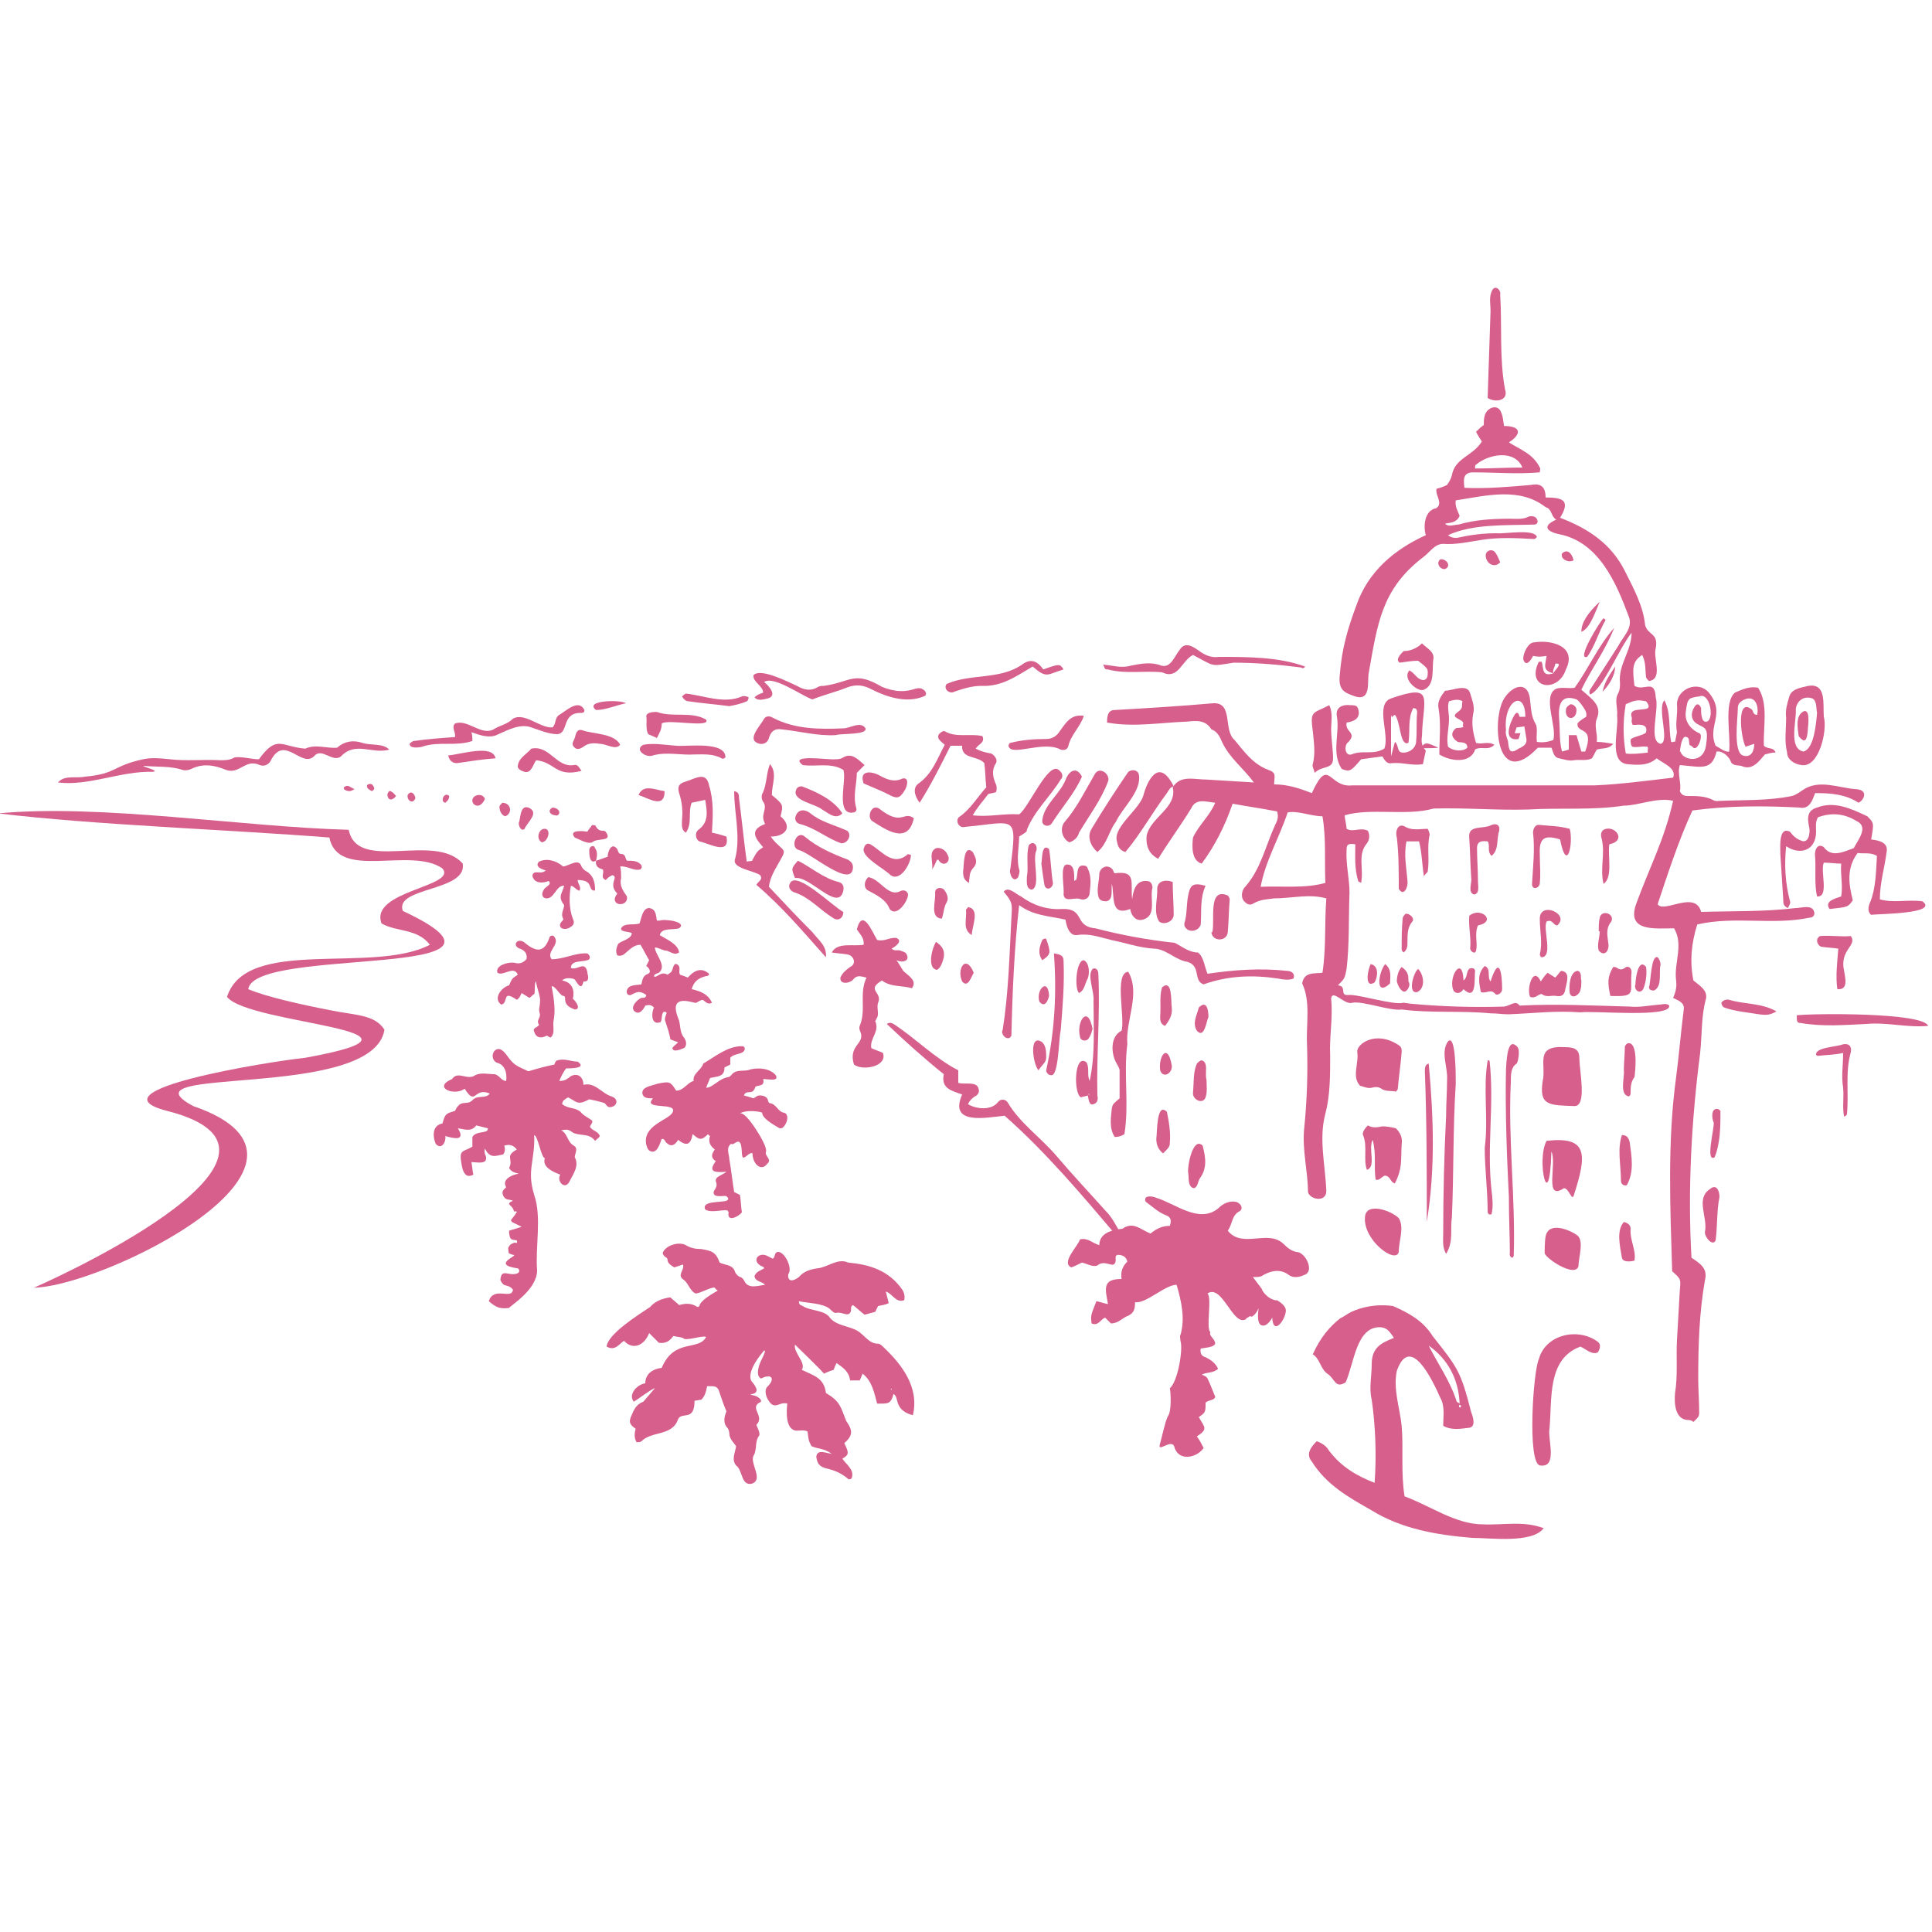 <?xml version="1.0" encoding="utf-8"?>
<!-- Generator: Adobe Illustrator 26.5.2, SVG Export Plug-In . SVG Version: 6.00 Build 0)  -->
<svg version="1.1" id="Nice" xmlns="http://www.w3.org/2000/svg" xmlns:xlink="http://www.w3.org/1999/xlink" x="0px" y="0px"
	 width="200px" height="200px" viewBox="0 0 200 200" style="enable-background:new 0 0 200 200;" xml:space="preserve">
<style type="text/css">
	.st0{fill:#D65F8C;}
</style>
<g>
	<path class="st0" d="M193.7,86.9c0.8,0.1,1.8,0.3,1.6,1.3c-0.2,1.6-0.7,3.2-0.7,4.9c1.4,0.4,2.9,0,4.4,0.2c1.8,1.3-4.6,1.3-5.3,1.4
		c-0.4-0.3-0.3-0.9-0.1-1.3c0.6-1.5,0.6-3.2,0.7-4.8c-0.7-0.4-1.3-0.2-2-0.3c-1.2,1.6-0.9,3.3-0.5,4.9c-0.5,0.7-0.5,0.7-2.4,0.9
		c-0.6-0.8,0.6-1.1,1.2-1.3c0.2-1.2-0.1-2.2,0-3.4c-0.6,0-1.2-0.1-1.8-0.1c-0.4,0.9,0.6,3.6-0.7,3.5c-0.3-1.3-0.1-2.8-0.2-4.1
		c-0.1-0.6,0.2-1.5,0.9-1c0.8,1.1,2,0.5,3.1,0.1c0.4-0.8,1.6-2.2,0.3-2.8c-1.3-0.8-2.6-0.9-4-0.4c-0.3,0.5-0.2,1-0.2,1.5
		c0,1.9-1.6,2.5-3.1,1.5c-0.2,1.9-0.1,3.8,0.4,5.7c0.1,0.2-0.1,0.4-0.2,0.7c-0.5-0.2-0.5-0.5-0.5-0.9c-0.1-1.6-0.2-3.1-0.3-4.7
		c0-0.7-0.2-2.9,1-2.3c0.3,0.4,0.6,0.7,1.1,0.9c0.8,0.4,1-0.7,0.9-1.3c-0.2-0.9-0.3-1.8,0.8-2.1c1.8-0.7,3.5,0.1,5.2,0.9
		C194,85.2,194,85.2,193.7,86.9z"/>
	<path class="st0" d="M88.7,96.2c0.6-2.3,1.6,0.3,2.1,1.1c0.8,0.2,1.3-0.3,2-0.2c0.7,0.3-0.1,0.9-0.5,1.1c0.3,0.3,0.6,0.1,0.9,0.2
		c0.2,0.1,0.4,0.1,0.6,0.3c0.5,0.8-0.4,1-1,0.7c0.3,0.4,0.5,0.8,0.7,1.1c0.5,0.5,1.5,1,0.9,1.8c-1-0.3-2.2-0.1-3.1-0.8
		c-1.7,1,0.1,1.2-0.4,2.3c-0.2,0.6,0.2,1.2-0.2,1.7c0,0.1-0.1,0.2-0.1,0.2c0.5,1.1-0.6,1.8-0.4,2.8c0.4,0.2,0.8,0.3,1.2,0.5
		c0.5,1.4-2.1,1.9-3,1.2c-0.6-2,1.1-2.1,0.7-3.3c-0.1-0.2-0.2-0.5-0.1-0.7c0.7-1.7-0.1-3.3,0.7-5c-0.5-0.1-0.9-0.3-1.3,0.1
		c-0.3,0.5-1.5,0.7-1.4-0.1c0.2-0.5,0.6-0.8,1-1.1c0.7-0.3,0.4-1.2-0.3-1.3c-0.6-0.1-1-0.1-1.6-0.2c0.6-1.1,2.2-0.6,3.3-0.8
		C89.5,97.1,89,96.7,88.7,96.2L88.7,96.2z"/>
	<path class="st0" d="M103.9,92.3c0.5-0.6,1.3,0.3,1.8,0.5c1.2,0.9,2.7,1.4,4.2,1.3c2.5-0.1,1.2,1.8,3.5,2c2.7,0.7,5.4,1.2,8.2,1.5
		c0.8,0.4,1.5,1,2.4,1c0.6,0.4,0.7,1.5,1,2.2c2.8-0.4,5.4-0.6,8.2-0.3c0.5,0,0.9,0.3,0.7,0.8c-0.5,0.2-1.1,0.1-1.6,0
		c-2.6-0.4-5.2-0.3-7.7,0.6c-1.2-0.4-0.1-2.1-2-2.4c-1.1-0.3-2-1.3-3.2-1.3c-1.5-0.1-2.9-0.6-4.4-0.9c-1.2-0.3-2.3-0.7-3.5-0.5
		c-0.8,0.1-1.1-0.9-1.2-1.6c-1.8-0.4-3.3-0.4-4.8-1.5c-0.5,4.5-0.7,9-0.8,13.5c-0.3,0.7-1.2-0.1-0.9-0.6c0.6-3.8,0.7-7.7,0.9-11.6
		C104.8,93.5,104.8,93.4,103.9,92.3z"/>
	<path class="st0" d="M105.5,86.6c0,1.1-0.3,2.3,0,3.4c0.1,0.2,0,0.5-0.1,0.8c-0.5,0.7-1-0.4-0.8-0.9c0.7-5.7,0.6-4.8-4.7-4.3
		c-0.7,0.2-1.1-0.8-0.5-1.1c1.1-0.8,1.8-2,2.7-3c-0.1-0.9-0.1-1.7-0.2-2.5c-0.7-0.8-2.4-0.4-2.3-1.8c-0.5,0-0.8,0-1.2,0
		c-1,2-2,4-3.2,5.9c-0.6-0.8-0.7-1.6-0.1-2c1.4-1,1.9-2.5,2.7-4c-0.3-0.3-0.9-0.6-0.6-1.1c0.1-0.1,0.4-0.4,0.6-0.3
		c1.2,0.7,2.6,0.2,3.9,0.5c0.3,0.7-0.4,0.8-0.7,1.3c0.6,0.3,1,0.4,1.6,0.5c0.4,0.2,0.7,0.7,0.5,1c-0.5,0.8-0.3,1.5,0,2.2
		c0.1,0.2,0.1,0.6,0,0.8c-0.2,0.1-0.5,0.1-0.8,0.2c-0.5,0.7-1.1,1.3-1.6,2.2c1.7,0.2,3.1-0.2,4.8-0.1c1-0.7,3-5.5,4.1-4.6
		c0.4,0.3,0.5,0.7,0.2,1c-1.1,1.8-2.7,3.2-3.5,5.2C106.3,86.1,106.3,86.1,105.5,86.6z"/>
	<path class="st0" d="M77.3,89.2c0.3-0.1,0.6,0,0.6-0.2c0.5-0.9,0.5-0.9,1.1-1.3c-0.9-1-1.4-1.8,0.2-2.4c-0.1-0.2-0.2-0.5-0.2-0.7
		c0-0.5,0.4-1.1,0-1.6c-0.2-0.3-0.2-0.7,0-1c0.4-1,0.3-1.8,0.7-2.9c0.8,0.9,0.2,2.1,0.2,3.2c1.2,1,1.2,1,0.9,2.2
		c1.3,1.1,0.5,2.1-1,2.1c0.3,0.5,0.7,0.8,1,1.1c0.5,0.4,0.4,0.6,0,1.3c-0.5,0.9-1.1,1.8-1.2,2.8c1.5,1.6,3,3.2,4.5,4.7
		c0.7,0.9,1.5,1.4,1.4,2.6c-2.4-2.7-4.5-5.2-7.2-7.5c0.2-0.4,0.7-0.5,0.4-1c-0.7-0.5-3-0.7-2.6-1.7c0.6-2.3-0.1-4.7-0.1-7
		c0.5,0.1,0.5,0.4,0.5,0.7C76.8,84.9,77,87,77.3,89.2z"/>
	<path class="st0" d="M163,114.5c-2.6-0.1-3.7,0-3.3-2.6c0.4-1.7-0.9-3.7,2.3-3.5c1.1,0,1.5,0.3,1.5,1.2
		C163.5,110.9,164.3,114.5,163,114.5z"/>
	<path class="st0" d="M99.6,113.3c-1.1-0.4-2.2-0.6-1.9-2.1c-2-1.6-4-3.4-5.9-5.2c0.3-0.2,0.5-0.1,0.7,0c2.3,1.5,4.2,3.5,6.7,4.8
		c0,0.4,0,0.8,0,1.3c0.7,0.2,1.9-0.2,2.1,0.6c0.1,0.3,0,0.5-0.2,0.7c-0.4,0.2-0.7,0.5-0.9,0.9c0.8,0.5,2.4,0.7,3.1-0.2
		c0.3-0.4,0.8-0.3,1,0c1.3,2.2,3.4,3.6,5.1,5.6c1.7,2,3.4,3.8,5.1,5.7c0.6,0.6,1,1.4,1.4,2.1c0.1,0.1,0,0.4,0,0.8
		c-3.9-4.6-7.6-9-11.9-12.8C102,115.7,98.2,116.5,99.6,113.3z"/>
	<path class="st0" d="M163.6,139.4c-3.5,1.3-2.9,5.5-3.2,8.5c-0.2,1.1,0.9,4.1-1,3.8c-1.3-0.3-0.7-9.7-0.1-11
		c0.7-2.6,4.1-3.3,6.1-1.8c0.4,0.3,0.2,0.8,0,1.1C164.8,140.3,164.1,139.6,163.6,139.4z"/>
	<path class="st0" d="M144.5,113c-0.5-0.1-1.1,0-1.5-0.3c-0.3-0.2-0.6-0.2-1-0.1c-0.4,0.1-0.8-0.1-1.2-0.2c-0.9-0.9-0.1-2.4-0.3-3.5
		c-0.1-0.8,1.9-2.3,4.3-0.7c0.3,0.2,0.3,0.4,0.3,0.7c-0.1,1.3-0.3,2.6-0.4,3.8C144.7,112.8,144.6,112.9,144.5,113z"/>
	<path class="st0" d="M149.7,129.8c-0.4-0.7-0.3-1.3-0.3-2.1c0-4.1,0.1-8.2,0.3-12.2c0-1.2,0.1-2.5,0.1-3.7c0.1-1.3-0.7-2.9,0.1-4
		c0.8-0.8,0.8,3.4,0.8,4.4c-0.3,4.6-0.2,9.2-0.4,13.8C150.1,127.3,150.5,128.5,149.7,129.8z"/>
	<path class="st0" d="M141.6,116.5c0.5,0.3,1,0.2,1.5,0.1c0.5,0,1,0.1,1.4,0.2c0.5,0.5,0.7,1,0.6,1.7c-0.1,1.7,0.1,2.4-0.7,4
		c-0.5-0.1-0.4-0.7-1-0.8c-0.3,0-0.6,0.6-1,0.4c-0.2-1.5,0.1-2.5-0.3-4.1c-0.5,0.9,0.4,2.8-0.6,3.1c-0.4-1.1,0.1-2.4-0.4-3.6
		C141,117.3,141.2,116.9,141.6,116.5z"/>
	<path class="st0" d="M152.8,76.9c0.6,0.2,1.2-0.2,1.9,0.2c-0.6,0.6-1.2,0.2-1.8,0.4c-0.1,0-0.2,0.1-0.2,0.1
		c-0.5,1.5-2.6,1.2-3.7,0.5c0-1.6,0.2-3.2-0.1-4.9c-0.1-0.6,0.3-1.2,0.7-1.7c0.8,0,2.3-0.8,2.6,0.3c0.2,0.7,0.5,1.4,0.3,2.1
		C152.3,75,152.5,75.9,152.8,76.9z M151.9,77.4c0-0.7-0.8-0.5-1-0.6c-0.6-0.4-0.8-0.9-0.2-1.4c0.2-0.1,0.7,0,0.8-0.2
		c-0.2-0.1,0.1-0.3-0.1-0.5c-0.2-0.2-0.8-0.4-0.8-0.6c0-0.3,0.5-0.4,0.7-0.8c0.1-0.2,0-0.4,0.1-0.7c-0.4-0.3-1.1-0.1-1.4,0
		c-0.2,0.5,0,1.3,0,1.8c0,1-0.3,2-0.1,2.9C150.5,77.8,151.5,77.8,151.9,77.4z"/>
	<path class="st0" d="M156.2,123.9c-0.2-3.8-0.4-9.1-0.3-13.2c0.1-2.1,0.4-3.2,1.2-2.3c0.3,0.4,0,1.7-0.1,1.7
		c-0.6,0.4-0.6,1.1-0.6,1.9c-0.3,6,0.5,12,0.3,18c-0.1,0.4-0.5,0.1-0.4-0.3C156.3,128,156.2,126.3,156.2,123.9z"/>
	<path class="st0" d="M117.2,93.1c0.1-0.9,0.4-2,1.5-1.9c0.4,0,0.6,0.3,0.6,0.7c-0.3,1.1,0.5,2.9-1,3.3c-0.7,0.2-1.2-0.4-1.3-1.1
		c-2.1,0.8-1.6-1.3-1.9-2.6c-0.1,0.6,0.2,1.7-0.6,1.8c-0.4,0-0.7-0.1-0.8-0.5c-0.2-0.8,0.1-1.6,0.1-2.4c0.1-0.4,0.3-0.6,0.7-0.7
		c0.4,0,0.7,0.2,0.8,0.6c0,0,0.1,0.1,0.1,0.1C117.7,90.1,117,91.4,117.2,93.1C117.2,93.1,117.2,93.1,117.2,93.1z"/>
	<path class="st0" d="M116.4,117.4c-0.3,0.2-0.6,0.3-1,0.3c-0.6-0.9-0.4-2-0.3-3c0.1-0.4,0.1-0.4,0.8-1c0-0.9,0-1.9,0-2.9
		c0-0.2-0.2-0.5-0.3-0.7c-0.6-1-0.7-2.8,0.5-3.4c0.4-1.3-0.8-6,0.7-6.1c1.3,2.3-0.3,5-0.1,7.5C116.3,111.2,116.9,114.3,116.4,117.4z
		"/>
	<path class="st0" d="M188.8,74.2c0.4,1.4-0.5,5.3-2.3,5c-0.8-0.1-1.5-0.6-1.5-1.3c-0.3-1.2-0.1-2.4-0.1-3.6
		c-0.1-0.8,0.1-1.4,0.3-2.1c0.2-0.9,1.2-1,2-1.2C189.1,70.7,188.7,72.9,188.8,74.2C188.8,74.2,188.8,74.2,188.8,74.2z M188.1,73.8
		c-0.1-0.4,0-1.3-0.5-1.5c-0.8-0.3-1.6,0.2-1.7,1.1c0.1,1.2-0.8,4.1,0.8,4.4C187.8,77.5,188,74.9,188.1,73.8z"/>
	<path class="st0" d="M48.8,75.8c0.1,0.3,0.1,0.6,0.1,0.9c-1.7,0.6-3.5,0-5.2,0.6c-0.4,0.1-1.3,0.2-1.3-0.3c0.1-0.1,0.3-0.3,0.5-0.3
		c1.4-0.2,2.8-0.3,4.2-0.4c0.1-0.5-0.4-1,0-1.4c1.3-0.5,2.7,1.3,4,0.6c0.6-0.4,1.4-0.5,2-1.1c1.2-0.7,2.8,1,4.1,0.9
		c0.4-0.4,0.2-1,0.7-1.3c0.7-0.4,2-1.7,2.6-0.5c0,0.3-0.2,0.3-0.4,0.3c-2,0-1.2,2.1-2.4,2.2c-0.9,0-1.8-0.4-2.7-0.7
		c-1.1-0.4-2.3,0.2-3.4,0.7C50.7,76.5,49.7,76.1,48.8,75.8z"/>
	<path class="st0" d="M114.2,68.8c1.1,0.1,1.9,0.4,2.9,0.1c1-0.2,2.1-0.4,3.1,0c1,0.3,1.4-1,1.9-1.6c0.6-1,1.5-0.3,2.2,0.2
		c0.6,0.4,1.2,0.6,1.9,0.5c2.9,0,6.2,0,8.9,1c-0.1,0.2-0.3,0.2-0.4,0.1c-2.3-0.3-4.7-0.5-7-0.5c-2.5,0.4-1.9,0.4-4.2-0.8
		c-1.2,0.6-1.5,2.6-3.2,1.8c-1.8-0.2-3.8,0.2-5.6-0.3C114.4,69.3,114.4,69.3,114.2,68.8z"/>
	<path class="st0" d="M121.5,81.4c-0.4,0.1-0.5,0.4-0.7,0.7c-1.5,2-2.7,4.2-4.3,6.1c-0.7-0.2-0.8-0.7-0.9-1.2
		c-0.3-1.5,2.5-3.3,2.8-4.8C118.7,81.1,119.9,78.2,121.5,81.4C121.4,81.5,121.5,81.4,121.5,81.4z"/>
	<path class="st0" d="M141.3,126c0.1-1.6,2.7-0.7,3.5,0.1c0.6,1,0,2.3,0,3.5C144.5,130.9,141.1,128.4,141.3,126z"/>
	<path class="st0" d="M84.1,72.4c-1-0.3-4-2.5-5-1.8c0.5,0.4,1.4,1.4,0.4,1.7c-0.5,0.1-1,0.3-1.4-0.1c0.3-0.3,0.4-0.3,0.9-0.5
		c0-0.7-1.1-1.1-1-1.8c0.7-0.8,3.6,0.7,4.5,1.1c0.7,0.4,1.4,0.6,2.2,0.1c0.2-0.1,0.4-0.1,0.6-0.1c2.8-0.4,3.1-1.6,6,0.1
		c1,0.4,2,0.6,3.1,0.3c0.4-0.1,0.8-0.3,1.2,0c0.3,0.2,0.4,0.6,0,0.7c-1.7,0.7-3.7,0.1-5.3-0.7c-0.9-0.5-1.7-0.6-2.7-0.2
		C86.6,71.6,85.4,71.9,84.1,72.4z"/>
	<path class="st0" d="M73.7,86.2c0.5,0.1,0.9,0.2,1.5,0.4c0.4,2-1.8,0.7-2.8,0.5c-0.4-0.2-0.5-0.9-0.1-1.2c1.1-0.8,0.9-1.9,0.7-3.1
		c-0.5,0.1-0.9,0.2-1.4,0.3c-0.4,1,0.1,2.1-0.6,3.1c-0.5-0.3-0.4-0.8-0.4-1.3c0.1-1,0-1.9-0.3-2.8c-0.2-0.7,0-1,0.7-1.2
		c1-0.3,2.1-1.1,2.4,0.4C73.9,82.9,73.8,84.5,73.7,86.2z"/>
	<path class="st0" d="M113.6,88.2c-0.7-0.6-1.1-1.6-0.6-2.4c1.2-2,2.5-4,3.8-5.9c0.4-0.3,1-0.2,1.1,0.3c0.3,1.7-1.7,3.4-2.4,4.9
		C114.8,86,114.6,87.4,113.6,88.2z"/>
	<path class="st0" d="M154,41.2c0.1-3.1,0.2-6,0.3-9c0-0.8-0.2-1.5,0.2-2.2c0.3-0.5,0.9,0,0.8,0.5c0.2,3.3-0.1,6.6,0.5,9.8
		C156.2,41.5,154.8,41.7,154,41.2z"/>
	<path class="st0" d="M160,128c0.3-1.6,2.5-0.7,3.3-0.1c0.7,0.6,0.1,2.3,0.1,3.2c-0.4,1.2-3.5-0.9-3.5-1.4
		C159.9,129.7,159.9,128.5,160,128z"/>
	<path class="st0" d="M110.7,87.2c-0.8-0.4-1-1.5-0.5-2.1c1.3-1.5,2.1-3.2,3.1-4.9c0.5-1,1.7,0,1.4,0.7c-0.7,1.9-2,3.6-3,5.3
		C111.6,86.6,111.3,87,110.7,87.2z"/>
	<path class="st0" d="M160.8,69.7c-1.2-0.3-0.8-0.9-0.7-1.8c-0.6,0.1-0.9,0.1-1.4,0c-0.2,0.4-0.7,1.2-1,0.4
		c-0.1-0.6,0.5-1.8,1.1-1.8c1.8-0.3,4.5,0.4,3.3,2.8c-0.8,2.5-4.2,2-2.8-0.8c0,0,0.2,0,0.3,0C159.8,69.2,159.6,70.1,160.8,69.7
		c0.1-0.3,1.1-1.1,0.2-1C161,69,160.7,69.3,160.8,69.7z"/>
	<path class="st0" d="M186,105.1c1.8-0.2,13.1-0.3,13.6,1.1c-2.2,0.2-4.2-0.4-6.4-0.2c-2.2,0.1-4.5,0.3-6.8-0.1
		C186,105.9,186,105.7,186,105.1z"/>
	<path class="st0" d="M112.6,113.4c-0.2,0.1-0.5,0.1-0.7,0.2c-0.8-0.4-0.7-4.7,0.6-3.6c0.3,0.7,0,1.2,0.3,1.9
		c0.6-2.7,0.4-5.6,0.4-8.3c0.1-1-0.7-2.6-0.1-3.3c0.4-0.2,0.6,0.2,0.6,0.5c0.2,4.2-0.2,8.4-0.1,12.6c0.1,0.4,0,0.8-0.4,0.9
		C112.7,114.5,112.7,113.7,112.6,113.4c0,0,0.1-0.1,0.2-0.1c0,0-0.1-0.1-0.1-0.1C112.7,113.3,112.7,113.4,112.6,113.4z"/>
	<path class="st0" d="M86.5,76.1c-1.9,0.1-3.7-0.4-5.6-0.6c-0.7-0.1-1.1,0.2-1.3,0.9c-0.2,0.7-1,0.8-1.5,0.3c-0.4-0.6,0.7-1.7,1-2.3
		c0.2-0.3,0.6-0.3,0.9-0.1c2.3,1.2,4.8,1.2,7.3,1.1c0.7,0,1.8-0.8,2.3,0C89.8,76.1,87.1,75.9,86.5,76.1z"/>
	<path class="st0" d="M87.3,79.7c-1.3-0.8-2.8-0.3-4.2-0.5c-1.6-1.2,2.9-0.5,3.3-0.6c0.3,0,0.6,0,0.9-0.2c0.9-0.5,1.5,0.2,2.2,0.8
		c-0.3,0.3-0.5,0.5-0.8,0.8c0,1.1-0.4,2.3-0.1,3.5c0.1,0.3,0.1,0.5-0.2,0.6C86.4,84.5,87.7,80.7,87.3,79.7z"/>
	<path class="st0" d="M136.1,80c-0.1-0.4-0.3-0.7-0.2-0.9c0.3-1.2,0.1-2.3,0-3.4c-0.3-2.2,0-1.8,1.7-2.7c0.4,0.8,0.2,1.7,0.2,2.5
		c0,0.9,0.2,2.2,0.2,3C138,79.7,136.9,79.2,136.1,80z"/>
	<path class="st0" d="M146.9,87.1c-0.5,0-0.9,0-1.3,0c-0.3,1.4,0,2.7,0.1,4.1c0.1,0.6-0.4,1.7-0.9,0.8c0-1.8,0-3.6-0.2-5.3
		c-0.2-0.6,0.1-1.6,0.9-1.1c0.7,0.4,1.5,0.2,2.3,0.2c0.1,0.2,0.2,0.5,0.2,0.6c-0.3,1.3,0,2.5-0.2,3.8c0,0.1-0.2,0.2-0.4,0.5
		C147.2,89.4,147.2,88.3,146.9,87.1z"/>
	<path class="st0" d="M108,69.3c1.7-0.6,1.7-0.6,2.1,0c-1.7,0.5-1.7,1-3.2-0.3c-1.7,1-3.2,2.1-5.3,2c-1,0-1.9,0.3-2.8,0.6
		c-0.5,0.3-1.2-0.3-0.8-0.8c2.5-1.1,5.5-0.4,7.8-2C106.6,68.2,107.3,68.3,108,69.3z"/>
	<path class="st0" d="M161.5,86.9c-1.6-0.5-2.2-0.2-2.1,1.6c0,1,0.1,2,0,2.9c0,0.6-0.9,0.8-0.8,0c0.1-1.7,0.3-3.5,0.1-5.2
		c0-0.5,0.3-0.9,0.7-0.8c1,0.1,2,0.1,3.1,0.4C162.9,87.3,162.2,90.5,161.5,86.9z"/>
	<path class="st0" d="M154.2,109.8c0.5,4.5-0.3,8.9,0.2,13.4c0.1,0.8,0.2,1.7,0,2.5c-0.3,0.1-0.4-0.1-0.4-0.3c0-2.2-0.3-4.4-0.3-6.6
		c0.4-3-0.2-6.1,0.3-9C154,109.7,154.1,109.8,154.2,109.8z"/>
	<path class="st0" d="M154.4,88.6c-0.5-0.5-0.1-1.1-0.4-1.5c-0.8-0.1-1.1,0.1-1.1,0.7c0,1.1,0.1,2.3,0.1,3.5c0,0.4,0.2,1.2-0.4,1.3
		c-0.7-0.2-0.2-1.2-0.3-1.7c-0.1-1.4-0.1-2.7-0.2-4.1c-0.2-1.5,1.4-0.9,2.3-1.4c0.5-0.2,0.9,0,0.8,0.6
		C154.9,86.8,155.2,88,154.4,88.6z"/>
	<path class="st0" d="M109.1,98.7c0.8,0.1,1,0.3,1,0.8c0.1,2.4-0.1,4.8-0.3,7.2c-0.2,0.7-0.2,4.8-1,4.6c-0.3,0-0.5-0.3-0.5-0.5
		C109.2,106.7,109.4,102.7,109.1,98.7z"/>
	<path class="st0" d="M112.2,74.1c-0.4,1.2-1.3,1.9-1.6,3.1c-0.1,0.4-0.4,0.5-0.8,0.4c-1.8-1-5.2,0.8-5.4-0.4c0-0.1,0.1-0.3,0.2-0.3
		c1.2-0.3,2.4-0.4,3.7-0.4c0.6,0,1.1-0.3,1.4-0.8C110.3,74.9,110.8,73.9,112.2,74.1z"/>
	<path class="st0" d="M88.3,89.8c-0.1,2.3-4.5-1.6-5.6-1.8c-1-0.3-0.2-2.1,0.6-1.4c1.3,1.1,2.9,1.8,4.5,2.4
		C88.1,89.2,88.3,89.4,88.3,89.8z"/>
	<path class="st0" d="M112,80.4c-0.8,1.8-2.1,3.2-3.1,4.8c-0.3,0.5-1.1,0.3-1-0.3c0.2-1.7,1.9-2.7,2.5-4.4
		C110.8,79.7,111.5,79.4,112,80.4z"/>
	<path class="st0" d="M111.4,91.1c0.2-0.5,0-1.4,0.6-1.5c0.3,0,0.5,0,0.6,0.3c0.4,0.8,0.3,1.7,0.2,2.5c0,0.5-0.4,0.8-0.9,0.7
		c-0.6-0.3-1.7,0.4-1.8-0.5c0.1-0.7-0.4-3,0.3-3.1c0.9-0.1,0.8,1.1,0.8,1.7C111.3,91.1,111.3,91.1,111.4,91.1z"/>
	<path class="st0" d="M145.9,69.4c0.6,0.3,0.8,1,1.5,1c0.4-0.1,0.4-0.5,0.4-0.8c0-0.4-0.1-0.5-1-1.2c-0.6,0-1.2,0.1-1.9,0.2
		c-0.5-0.3,0.1-0.9,0.4-1.2c0.7,0,1.4-0.3,1.9-0.8c0.5,0.5,1.2,0.8,1.2,1.5c-0.2,1.1,0.2,2.8-1,3.3
		C146.8,71.7,145.1,70.3,145.9,69.4z"/>
	<path class="st0" d="M70,77.2c1.2,0.1,5.1-0.5,5.1,1.2c-0.1,0.1-0.3,0.2-0.4,0.1c-0.9-0.5-1.9-0.4-2.8-0.4
		c-1.4,0.1-2.9-0.3-4.3,0.1c-0.7,0.3-2-0.6-1-1.1C67.6,76.9,68.8,77.1,70,77.2C70,77.1,70,77.2,70,77.2z"/>
	<path class="st0" d="M82.3,90.9c-0.4-1-0.4-1,0.3-1.8c1.4,0.7,2.6,1.8,4.2,2.2c0.4,0.1,0.6,0.4,0.5,0.9
		C86.8,94.5,83.8,90.6,82.3,90.9z"/>
	<path class="st0" d="M158.4,103.2c-0.4-0.8,0.3-3.3,1.1-1.6c0.2-0.3,0.4-0.6,0.7-0.9c0.3,0.2,0.5,0.3,0.8,0.5
		c0.2-0.2,0.4-0.5,0.6-0.7c1.1,0.1,0.5,1.4,0.4,2.1c-0.1,0.4-0.4,0.6-0.9,0.5c-0.5-0.1-1,0.2-1.5-0.2
		C159.2,102.9,159,103.4,158.4,103.2z"/>
	<path class="st0" d="M87.1,87.3c-1.5-0.5-2.7-1.6-4.3-2c-0.4-0.1-0.6-0.5-0.4-0.9c0.3-0.7,1-0.6,1.5-0.2c1.1,0.9,2.5,1.2,3.8,1.8
		C88.2,86.4,87.8,87.3,87.1,87.3z"/>
	<path class="st0" d="M190.2,102.4c-0.2-1.4,0-2.8,0.1-4.2c-0.7-0.1-1.2-0.1-1.8-0.2c-0.4-0.2-0.6-0.8-0.1-1.1
		c1.1-0.1,2.2,0.1,3.2,0c0.7,1-1.2,1.4-0.7,3.6C191,101.2,191.4,102.5,190.2,102.4z"/>
	<path class="st0" d="M94.3,88.5c0,0.9-1.1,2.8-2.1,2.1c-0.7-0.7-2.9-1.8-2.8-2.7c0.1-0.4,0.3-0.7,0.7-0.5c1.2,0.7,2.3,2.3,3.8,1.1
		C93.9,88.4,94,88.4,94.3,88.5z"/>
	<path class="st0" d="M178,123.9c-0.3,1.5-0.2,3-0.4,4.5c-0.3,0.7-1.2-0.4-1.1-0.9c0.3-1.5-1-3.4,0.5-4.4
		C177.7,122.5,178,123.3,178,123.9z"/>
	<path class="st0" d="M55,77.5c1.9-0.4,2.6,2,4.4,1.7c0.4-0.1,0.5,0.2,0.8,0.6c-2.7,0.7-2.7-0.9-4.7-1.1c-0.3,0.4-0.5,1.4-1.2,1.2
		c-0.3-0.1-0.6-0.2-0.7-0.5C53.6,78.5,54.5,78.1,55,77.5z"/>
	<path class="st0" d="M68,76.4c-0.4-0.2-0.7-0.3-0.9-0.4c-0.3-0.6-0.1-1.3-0.2-1.9c0.1-0.4,0.8-0.4,1.1-0.4c1.6,0.6,3.6-0.1,5.1,0.8
		c0.5,0.9-4-0.1-4.6,0.4C68.5,75.5,68.3,75.8,68,76.4z"/>
	<path class="st0" d="M121.4,91.3c0,1.2,0.1,2.3,0.1,3.4c0,0.7-1,1.1-1.5,0.7c-0.6-0.9-0.2-2.2-0.2-3.2
		C119.7,91.2,120.6,91,121.4,91.3z"/>
	<path class="st0" d="M125.5,96.5c0.3-1.2-0.5-4.7,1.6-3.8c0.1,0.1,0.2,0.3,0.2,0.4c-0.1,1.1-0.1,2.3-0.2,3.4c-0.1,1-1.6,1-1.7,0
		C125.4,96.5,125.4,96.5,125.5,96.5z"/>
	<path class="st0" d="M124.8,91.7c-0.6,1.3-0.4,2.6-0.5,4c-0.2,0.7-1.2,0.9-1.6,0.3c-0.1-0.1-0.1-0.3-0.1-0.4
		c0.3-0.9,0.2-1.9,0.4-2.9C123.2,91.7,123.4,91.3,124.8,91.7z"/>
	<path class="st0" d="M161.2,95.8c-0.4,0-0.5-0.7-1.1-0.4c-0.4,0.8,0.7,3.6-0.5,3.7c-0.1,0-0.2-0.2-0.2-0.3c0.3-1.2,0-2.4,0-3.6
		C159.3,93.2,162.6,94.6,161.2,95.8z"/>
	<path class="st0" d="M87.3,94.4c0,0.7-0.6,1-1.1,0.6c-1.3-0.8-2.4-2.1-3.9-2.6c-0.4-0.1-0.8-0.5-0.5-1C82.5,90.1,86.4,94,87.3,94.4
		C87.4,94.5,87.3,94.4,87.3,94.4z"/>
	<path class="st0" d="M94.6,84.7c-0.6,2.8-2.9,1.2-4.3,0.3c-0.6-0.4-0.1-1.8,0.7-1.3C93.4,85.6,93.5,83.9,94.6,84.7z"/>
	<path class="st0" d="M89.9,90.8c1.2,0.2,2,2,3.2,1.5c0.3-0.2,0.8-0.2,0.9,0.3c0,0.7-1.2,2.4-1.9,1.5c-0.4-1-1.3-1.4-2.2-1.9
		C89.4,92,89.4,91.2,89.9,90.8z"/>
	<path class="st0" d="M166.7,103.1c-0.3-1.4-0.3-2,0.3-3c0.1,0,0.3,0,0.4,0.1c0.3,0.2,0.5,0.2,0.8,0c0.3-0.3,0.7,0,0.7,0.4
		C168.7,102.8,169.5,103.2,166.7,103.1z"/>
	<path class="st0" d="M89.4,81.1c-0.5-1.4,0.8-1.3,1.7-0.8c0.7,0.4,1.5,0.7,2.3,0.3c0.8-0.2,0.5,0.9,0.2,1.3
		c-0.5,0.8-0.8,0.8-1.7,0.3C91.1,81.8,90.3,81.5,89.4,81.1z"/>
	<path class="st0" d="M190.8,109c-0.9,0.2-1.7,0.2-2.6,0.3c-0.1,0-0.2-0.1-0.2-0.1c-0.1-0.8,2.1-0.8,2.8-1.1
		c0.6-0.1,0.9,0.2,0.8,0.8c-0.6,2.1-0.2,4.2-0.4,6.4c0,0.1-0.1,0.2-0.3,0.3c-0.2-1,0-2-0.1-3C190.6,111.4,190.8,110.3,190.8,109z"/>
	<path class="st0" d="M87.2,84.2c-0.7,0.7-1.4,0-2.1-0.4c-0.7-0.6-3.1-0.9-2.7-2c0.1-0.3,0.3-0.4,0.6-0.4
		C84.6,82,86.3,82.8,87.2,84.2z"/>
	<path class="st0" d="M167.9,117.5c0.6,0,0.7,0.4,0.8,0.7c0.2,1.5,0.5,3.1-0.3,4.5c-0.5,0.1-0.6-0.3-0.6-0.5
		C167.8,120.6,167.4,119,167.9,117.5z"/>
	<path class="st0" d="M64.2,77.1c-0.5,0.6-1.4-0.1-2.1-0.1c-0.6-0.1-1.2-0.1-1.7,0.3c-0.3,0.2-0.7,0.4-1,0c-0.3-0.3,0-0.6,0.1-0.9
		c0.1-0.4,0.2-1,0.8-0.8C61.4,76,63.6,75.9,64.2,77.1z"/>
	<path class="st0" d="M123,121.4c-0.1-0.7,0.5-3.8,1.5-2.8c0.3,1.2,0.5,2.3-0.3,3.4c-0.2,0.3-0.2,0.9-0.6,1
		C122.9,122.9,123.1,121.8,123,121.4z"/>
	<path class="st0" d="M168.1,110.8c0-0.8,0.1-1.6,0.1-2.4c0-0.1,0.1-0.3,0.3-0.4c1.1-0.2,0.8,2.8,0.7,3.5c-0.4,0.5-0.4,1.1-0.4,1.7
		c0,0.1-0.1,0.3-0.2,0.3C167.6,113.3,168.2,111.5,168.1,110.8C168,110.8,168,110.8,168.1,110.8z"/>
	<path class="st0" d="M124.9,111.8c0,0.6,0.1,1.2-0.1,1.8c-0.3,0.8-1.4,0.2-1.3-0.5c0.1-1,0-2.1,0.4-3c0.2-0.2,0.4-0.4,0.6-0.3
		C125.1,110.1,124.7,111.1,124.9,111.8C124.9,111.8,124.9,111.8,124.9,111.8z"/>
	<path class="st0" d="M147.7,126.5c0.9-5.5,0.7-10.9,0.2-16.4c-0.4,0.1-0.4,0.5-0.4,0.8C147.7,116.1,147.7,121.3,147.7,126.5z"/>
	<path class="st0" d="M120.4,119.4c-0.5-0.4-0.7-0.9-0.7-1.5c0.1-0.6,0-3.9,1.1-2.8c0.2,1,0.4,2.1,0.3,3.2
		C121.1,118.7,121,118.8,120.4,119.4z"/>
	<path class="st0" d="M153.3,102.7c-0.2-1-0.4-1.9,0.4-2.7c0.7,0.3,0.2,1.1,0.6,1.6c0.9-2.8,1.2-0.9,1.2,0.8c0,0.4-0.5,0.7-0.7,0.5
		C154.3,102.3,153.9,102.9,153.3,102.7z"/>
	<path class="st0" d="M166.6,87.4c-0.2,1.2,0.4,3.4-0.6,4.1c-0.4-1.6,0.2-3.1-0.2-4.7c-0.1-0.3-0.1-0.7,0.2-0.9
		C167.1,85.3,168.5,87,166.6,87.4z"/>
	<path class="st0" d="M150.5,102.6c-0.7-1.3,0.9-3.9,1-1.1c0.4-0.3,0.3-0.8,0.5-1.1c0.2-0.3,0.7-0.2,0.7,0.1
		c-0.1,0.8,0.2,3.2-1.2,1.9C151.3,102.7,150.9,103,150.5,102.6z"/>
	<path class="st0" d="M183.9,104.7c-0.7,0.4-1.1,0.4-1.8,0.3c-1.2-0.2-2.5-0.3-3.6-0.7c-0.2-0.1-0.3-0.3-0.3-0.5
		c0.1-0.2,0.5-0.4,0.8-0.3C180.7,104,182.3,103.8,183.9,104.7z"/>
	<path class="st0" d="M168.1,126.5c0.4,0.1,0.7,0.3,0.7,0.7c-0.1,1.2,0.6,2.2,0.4,3.3c-0.4,0.1-1.2,0.2-1.3-0.3
		C167.7,129,167.3,127.4,168.1,126.5z"/>
	<path class="st0" d="M120.6,106.2c-0.5-0.2-0.5-0.6-0.5-1c0.1-1-0.1-2.1,0.2-3c1.1-0.9,0.9,1.5,1,2.1
		C121.4,105.1,121,105.7,120.6,106.2z"/>
	<path class="st0" d="M107.3,88c-0.5,1,0.5,3.8-0.5,4.1c-0.6-0.1-0.5-0.8-0.5-1.3c0.2-1.1-0.1-2.2,0.2-3.3
		C106.9,87,107.4,87.4,107.3,88z"/>
	<path class="st0" d="M51.3,78.5c-1.4,0.1-2.6,0.3-4,0.5c-0.5,0-0.8-0.3-0.9-0.8C47.7,78.1,51,77,51.3,78.5z"/>
	<path class="st0" d="M152.1,94.8c1.2-1,2.9,0.6,0.9,1c-0.4,0.9,0,1.8-0.2,2.6c-0.1,0.5-0.7,0-0.6-0.3
		C152.3,97.1,152,95.9,152.1,94.8z"/>
	<path class="st0" d="M75.5,73.1c-1.5-0.2-2.9-0.3-4.2-0.5c-0.3,0-0.5-0.2-0.7-0.5c0.1-0.1,0.2-0.2,0.4-0.3c1.9,0.2,3.9,1.1,5.8,0.3
		c0.2-0.1,0.6,0,0.7,0.1c0,0.1-0.1,0.4-0.2,0.4C76.6,72.9,76,73,75.5,73.1z"/>
	<path class="st0" d="M165.5,96.4c0-0.5,0-0.9,0.1-1.4c0.2-0.9,1.6-0.4,1.2,0.4c-0.6,0.7-0.4,1.5-0.3,2.3c0.1,0.7-0.4,1.4-1,0.7
		c-0.2-0.6,0.1-1.3,0.1-2C165.6,96.4,165.6,96.4,165.5,96.4z"/>
	<path class="st0" d="M177.4,116.2c-0.2-0.4-0.3-1.5,0.4-1.4c0.1,0,0.2,0.1,0.3,0.2c0,1.6,0,3.3-0.6,4.8
		C176.5,120.4,177.5,116.7,177.4,116.2z"/>
	<path class="st0" d="M107.8,89.4c0.1-0.4,0-2.2,0.8-1.5c0.2,1.2,0.2,2.3,0.4,3.5c0,0.6-0.8,0.9-0.9,0.1
		C108,90.9,107.9,90.2,107.8,89.4z"/>
	<path class="st0" d="M111.7,102.8c-0.5-0.5-0.3-3.4,0.5-3.4c0.6,0.3,0.6,1.4,0.4,1.9C112.3,101.8,112.3,102.5,111.7,102.8z"/>
	<path class="st0" d="M145.3,98.6c-0.1-0.1-0.2-0.2-0.2-0.3c0-1.1,0-2.1,0.1-3.2c0-0.2,0.2-0.4,0.3-0.5c0.4-0.1,1,0.5,0.7,0.8
		c-0.5,0.6-0.5,1.3-0.5,2.1C145.7,97.9,145.7,98.3,145.3,98.6z"/>
	<path class="st0" d="M97.5,95.1c-1.3-0.1-0.6-1.8-0.7-2.7c0-0.6,0.8-0.6,1-0.2c0.3,0.4,0.4,0.9,0.2,1.2
		C97.7,93.9,97.7,94.5,97.5,95.1z"/>
	<path class="st0" d="M107.5,110.8c-0.6-0.7-1-3.9,0.4-2.9c0.4,0.4,0.4,1,0.4,1.6C108.3,110,107.8,110.3,107.5,110.8z"/>
	<path class="st0" d="M125.1,105.3c-0.2,0.3-0.4,2.3-1.2,1.4c-0.5-0.8,0-1.6,0.2-2.4C124.9,103.5,125.1,104.5,125.1,105.3z"/>
	<path class="st0" d="M171.9,99.9c-0.2,0.7,0.2,2.1-0.6,2.6c-0.2,0.1-0.6,0-0.6-0.3c0.2-0.5,0.2-3.4,0.9-3.1
		C171.8,99.3,171.9,99.6,171.9,99.9z"/>
	<path class="st0" d="M163.7,101.5c0,0.4,0,0.7-0.1,1c-0.1,0.5-0.9,1-1.1,0.3c-0.1-0.7,0-2.2,0.8-2.3
		C163.8,100.6,163.6,101.3,163.7,101.5z"/>
	<path class="st0" d="M113.1,106.5c-0.1,0.4-0.2,0.7-0.4,1c-0.3,0.4-0.9,0.2-0.9-0.2C111.4,105.8,112.6,103.9,113.1,106.5z"/>
	<path class="st0" d="M100.3,91.4c-0.5-0.3-0.6-0.6-0.6-1.2c0.1-0.5,0-2.9,1-2c0.3,0.6,0.6,1.1,0,1.7
		C100.3,90.4,100.4,90.8,100.3,91.4z"/>
	<path class="st0" d="M96.9,97.5c0.7,0.5,0.9,0.9,0.8,1.6c-0.1,0.4-0.3,1.1-0.7,1.3C96,100.3,96.4,98.3,96.9,97.5z"/>
	<path class="st0" d="M169.3,101.9c0-0.6,0.3-2.8,1.1-1.8c0.1,0.7,0,1.6-0.3,2.3C169.7,103,169.1,102.4,169.3,101.9z"/>
	<path class="st0" d="M66.1,82.3c0.5-1.2,1.8-0.5,2.7-0.4C68.8,83.8,67.1,82.6,66.1,82.3z"/>
	<path class="st0" d="M166.2,64.2c-0.7,1.2-1.1,2.7-1.9,3.8c-1.2,0.4,1.4-3.8,1.7-4C166.1,64.1,166.2,64.1,166.2,64.2z"/>
	<path class="st0" d="M97,89c-0.1,0.2-0.2,0.5-0.5,1c0.1-0.9-0.4-1.8,0.4-2.2c0.5-0.1,1,0.2,1.2,0.7c0.4,0.7-0.4,1.3-0.9,0.6
		C97.2,89,97.1,89,97,89z"/>
	<path class="st0" d="M64.8,72.8c-1,0.2-2.1,0.7-3.1,0.7C60.4,72.5,64.2,72.4,64.8,72.8z"/>
	<path class="st0" d="M53.7,85.2c0.2-0.4,0.1-1.9,1-1.6c1.2,0.5-0.1,1.5-0.4,2.2C54,86.1,53.7,85.6,53.7,85.2z"/>
	<path class="st0" d="M121.3,110.3c0.1,0.8-0.9,1.4-1.2,0.5C119.9,109.3,120.9,107.9,121.3,110.3z"/>
	<path class="st0" d="M100.6,96.8c-1-0.6-0.5-1.6-0.6-2.6c0-0.1,0.2-0.2,0.2-0.3C101.5,94.1,100.6,95.9,100.6,96.8z"/>
	<path class="st0" d="M100.8,100.7c-0.3,0.5-0.6,1.6-1.2,0.9C99,100.3,100,98.7,100.8,100.7z"/>
	<path class="st0" d="M143.9,101.8c-1.6,1.5-1.2-1.2-0.5-2C144.1,100.4,143.9,101.1,143.9,101.8
		C143.9,101.8,143.9,101.8,143.9,101.8z"/>
	<path class="st0" d="M146.8,100.3c0.6,0.6,0.8,2-0.1,2.4C145.7,102.9,146.3,100.7,146.8,100.3z"/>
	<path class="st0" d="M165.6,62.3c-0.4,0.9-1,2.8-1.9,3.1C163.7,64.5,164.3,63.5,165.6,62.3z"/>
	<path class="st0" d="M107.9,99.4c-0.5-0.7-0.3-1.4,0-2.1c0.1-0.1,0.3-0.2,0.4-0.1C108.8,98.6,108.8,98.8,107.9,99.4z"/>
	<path class="st0" d="M155.3,58.2c-0.6,0.7-1.5,0.1-1.5-0.7c0-0.5,0.6-0.7,0.9-0.4C155,57.4,155.1,57.8,155.3,58.2z"/>
	<path class="st0" d="M108.6,103.1c-0.1,0.4-0.4,1.3-1,0.6C107.2,102.5,108.5,101.1,108.6,103.1z"/>
	<path class="st0" d="M141.9,99.8c0.9,0.2,0.7,1.4,0.4,1.9C141.2,102.4,141.6,100.3,141.9,99.8z"/>
	<path class="st0" d="M52,83.1c0.9,0,1.1,1.1,0.3,1.4c-0.4-0.1-0.6-0.6-0.6-1C51.7,83.4,51.9,83.2,52,83.1z"/>
	<path class="st0" d="M50.2,82.7c-0.2,0.5-0.7,1-1.2,0.5C48.5,82.4,49.9,81.9,50.2,82.7z"/>
	<path class="st0" d="M56.1,87.2c-0.6-0.3-0.4-1.3,0.2-1.4C57.1,85.7,56.8,87.1,56.1,87.2z"/>
	<path class="st0" d="M165.9,71.6c0.2-1,0.7-1.7,1.3-2.6C167.2,69.8,166.7,70.8,165.9,71.6L165.9,71.6z"/>
	<path class="st0" d="M162.9,58c-0.5,0.3-1.4-0.1-1.2-0.7C162.2,56.8,162.7,57.2,162.9,58z"/>
	<path class="st0" d="M57.2,83.6c0.3,0,0.7,0.2,0.7,0.5c0,0.2-0.2,0.4-0.4,0.3C57,84.4,56.6,83.9,57.2,83.6z"/>
	<path class="st0" d="M149.1,57.9c0.6-0.1,1.2,0.7,0.5,1C149.1,59,148.6,58.3,149.1,57.9z"/>
	<path class="st0" d="M41,82.4c-0.3,0.4-0.8,0.6-0.9-0.1c0-0.2,0.2-0.5,0.3-0.4C40.7,82,40.8,82.2,41,82.4z"/>
	<path class="st0" d="M43,82.6c-0.2,0.7-0.9,0.3-0.8-0.3C42.5,81.8,42.9,82.1,43,82.6z"/>
	<path class="st0" d="M38.5,81.9c-0.2-0.1-0.6-0.3-0.5-0.6c0.1-0.2,0.5-0.2,0.6,0C38.8,81.6,38.8,81.7,38.5,81.9z"/>
	<path class="st0" d="M46.5,82.4c0,0.4-0.2,0.5-0.4,0.7C45.5,83,46,81.9,46.5,82.4z"/>
	<path class="st0" d="M36.7,81.7c-0.2,0.1-0.4,0.2-0.5,0.2c-0.2,0-0.7-0.1-0.6-0.4C36,81.2,36.1,81.4,36.7,81.7z"/>
	<path class="st0" d="M147,77.5c0.6-0.8,0.7-0.6,1.9-0.1C148.1,77.5,147.5,77.4,147,77.5C147,77.5,147,77.5,147,77.5z"/>
	<path class="st0" d="M163.2,73.5c0,1.1-1.2,1.1-1.1,0c0-0.3,0.3-0.5,0.5-0.6C162.9,72.9,163.2,73.2,163.2,73.5z"/>
	<path class="st0" d="M187.2,74.9c-0.1,0.7,0,2.6-1,1.3c-0.1-0.8-0.4-2.2,0.6-2.6C187.3,73.6,187.2,74.5,187.2,74.9
		C187.2,74.9,187.2,74.9,187.2,74.9z"/>
	<path class="st0" d="M167.1,65c-1.7,1.9-2.7,4.3-4.1,6.2c-0.7,0.1-1.3-0.1-1.9,0.1c-1.5,0.7,0.1,3.9-0.3,5.3
		c-0.5,0.2-1.1,0.3-1.7,0.2c-0.1-0.6,0.1-1.3-0.1-1.8c-0.5-0.8-0.5-1.6-0.6-2.5c-0.2-2.2-2-1.5-2.8,0c-1.2,2.4-0.6,9.3,3.6,4.9
		c0.4,0,0.9,0,1.4,0c0.2,0.4,0.2,1,0.8,1.1c0.5,0.1,1,0.3,1.5,0.2c0.7-0.1,1.3,0.1,1.9-0.2c0.2-0.3,0.3-0.6,0.5-0.9
		c0.6-0.2,1.2,0,1.7-0.6c-0.6-0.1-1.2-0.2-1.7-0.2c0.1-0.9-0.3-1.6,0-2.4c0.6-1.4-0.6-2.1-1.6-3C164.7,69.3,166.2,67.3,167.1,65z
		 M158,76.4c0.1,0.5-0.1,0.8-0.8,1.1c-1,0.7-1,0-1.1-0.8c-0.1-0.3-0.3-0.8-0.2-1.1c-0.3-3.1,2-4.3,2-1.4l-0.6,0
		c-0.1-0.4-0.3-0.9-0.9,0.6c-0.8,2.1,0.8,1.7,0.8,1.7l0.2-0.6l-0.6,0l0.2-0.6l0.8-0.1L158,76.4L158,76.4z M163.9,73.2
		c0.2,0.3,0.4,0.6,0.3,1c-0.3,0.2-0.7,0.4-0.9,0.7c-0.1,1.1,1.8,0.2,0.8,2.9l-0.4,0l-0.5-1.7l-0.8,0l0,1.5l-0.7,0.2
		c-0.3-1.1-0.2-2.2-0.3-3.4c-0.1-1.3,0.1-2.6,1.8-2C163.4,72.5,163.7,72.9,163.9,73.2z"/>
	<g>
		<path class="st0" d="M147.2,76.2c0.1-3.9,1.4-5.5-3.2-3.9c-1.7,0.6-0.1,3.8-0.7,5.2c-1.2,0.7-2.2,0.1-3.4,0.6
			c-0.7,0.2-0.8-1-0.3-1.3c0.9-1-0.4-1-0.2-2c0.7-0.1,1.5-0.4,1.2-1.4c-0.1-0.3-0.2-0.4-0.8-0.4c-0.8-0.1-1.6,0.2-1.4,1.2
			c0.3,1.7-0.6,3.8,0.5,5.4c0.8,0.3,0.9,0.3,2-1c0.8-0.1,1.4-0.2,2.2-0.3c0.3,0.5,0.5,0.8,1,0.7c1.1-0.1,2.1,0.3,3.2,0.1
			c0.1-0.5,0.2-0.9,0.3-1.4C147.2,77.3,147.1,76.8,147.2,76.2z M146.6,76.7c0,0.8-0.8,1.3-1.5,1.2c-0.5-0.1-0.3-0.8-0.7-1.1
			l-0.4,1.5L144,74l0.1,0.3c0-0.1,0.1-0.2,0.3-0.3c0.6,0.7,0.5,3.3,1.4,2.9c0.2-1.2-0.1-2.5,0.5-3.6c0.4,0,0.4,0.3,0.4,0.5
			C146.6,74.7,146.7,75.7,146.6,76.7z"/>
		<path class="st0" d="M147.6,77.3C147.6,77.3,147.6,77.3,147.6,77.3C147.6,77.4,147.6,77.4,147.6,77.3L147.6,77.3z"/>
	</g>
	<path class="st0" d="M153.5,157.8c-2.8,0-5.4-1.9-8.1-2.9c-0.4-2.5-0.1-4.9-0.3-7.3c-0.2-1.9-0.9-3.8-0.5-5.7
		c1.4-3.9,3.7,1,4.5,2.8c0.5,0.9,0.3,1.9,0.3,2.9c0.9,0.5,1.8,0.3,2.7,0.2c0.7-0.1,0.4-1.1,0.2-1.6c-1.1-4.3-1.4-4.6-4-7.9
		c-1-1.6-2.5-2.4-4.1-3.1c-0.1,0-2.1-0.4-4.3,0.6c-0.4,0.2-0.8,0.5-1.2,0.7c-1,0.8-2,1.9-2.8,3.7c0.7,0.4,0.8,1.5,1.5,2
		c0.8,0.5,0.8,1.6,1.9,0.9c0.9-2,1.1-5.9,3.7-5.7c0.5,0.1,0.7,0.2,1.3,1.1c-1.3,0.5-2.3,1-2.3,2.7c0,1.3-0.3,2.5,0,3.7
		c0.4,2.8,0.5,5.8,0.3,8.6c-1.8-0.7-3.4-1.6-4.7-3.3c-0.3-0.5-0.7-0.8-1.3-1c-0.5,0.5-1.2,1.3-0.5,2.1c1.5,2.4,3.8,3.7,6.1,5
		c3.2,2,6.9,2.6,10.5,2.9c1.9,0,6.2,0.6,7.4-1C157.7,157.4,155.6,157.9,153.5,157.8z M151.2,145.7c-0.2,0-0.2-0.1-0.1-0.3
		C151.2,145.5,151.3,145.5,151.2,145.7z M151.1,145.3c-0.1-0.1-0.2-0.1-0.3-0.2c-0.7-2.2-1.9-3.8-2.9-5.8
		C149.9,140.7,151,142.8,151.1,145.3z"/>
	<path class="st0" d="M124.4,142.3c0.6-0.3,1.1-0.1,1.7-0.6c-0.3-0.6-0.7-0.9-1.3-1.2c-0.4-0.1-0.6-0.4-0.5-0.9
		c0.5-0.1,1.3-0.1,1.5-0.5c0-0.5-0.7-0.8-0.5-1.2c-0.5-0.4,0.2-3.5-0.3-4c1.5-1,2.6,3.3,3.9,2.7c0,0,0.1,0,0.1-0.1
		c0.1-0.1,0.2-0.1,0.3-0.2c0.1-0.1,0.2,0,0.3,0c0.5-0.3,0.7-0.9,0.7-0.9s-0.3,1.6,0.3,1.8c0.6,0.2,1.1-0.8,1.1-0.8
		c0.1,1.9,1.3,0.3,1.4-0.6c0.1-0.5-0.4-0.9-0.9-1.2c-0.1,0-0.1,0-0.2,0c-0.4-0.1-0.7-0.3-0.9-0.5c0,0,0,0,0,0l0,0
		c-0.2-0.2-0.4-0.4-0.5-0.7l-0.9-1.2c0.4,0,0.7,0,0.9-0.1c0.8-0.5,1.8-0.8,2.7-0.2c0.6,0.5,1.3,0.3,1.9,0c0.8-0.5-0.1-2.3-1-2.3
		c-0.5-0.1-0.9-0.4-1.3-0.8c-1.6-1.6-4.3,0.5-5.8-1.4c0.5-0.7,0.4-1.6,1.2-2c0.5-0.3,0.1-0.9-0.4-1c-0.7-0.1-1.3,0.2-1.8,0.7
		c-2,1.6-4.4-0.5-6.4-1.1c-0.4-0.2-1.4-0.3-1.1,0.4c0.7,0.5,1.3,1.1,2.1,1.4c0.5,0.2,0.6,0.5,0.4,1.1c-0.8,0-1.4,0.3-2,0.8
		c-1-0.4-1.8-1.3-2.9-0.5c-1,0.1-2.4,0.4-2.4,1.7c-0.7-0.2-1.2-0.8-2-0.6c-0.2,0.7-2,2.4-0.9,2.9c0.3-0.1,0.7-0.3,1.1-0.5
		c0.5,0.1,1.1,0.5,1.6,0.3c0.5-0.4,0.9-0.2,1.4-0.1c0.3,0.1,0.5-0.1,0.5-0.5c0-0.2-0.1-0.4,0.2-0.5c0.5,0,0.9,0.2,1,0.7
		c-0.5,0.5-0.7,1-0.6,1.8c-2,0-1.7,1-1.4,2.6c-0.5-0.1-0.7-0.2-1.2-0.3c-0.6,1.5-0.6,1.5-0.5,2.3c0.7,0.3,0.9-0.4,1.4-0.6
		c0.2,0.2,0.4,0.4,0.6,0.6c0.8,0,1.2-0.6,1.8-0.8c0.6-0.3,0.7-0.7,0.7-1.4c1.1,0.2,3.1-1.8,4.3-1.8c0.5,1.7,0.9,3.5,0.4,5.2
		c-0.1,0.1,0,0.4,0,0.6c0.3,0.9-0.3,4.3-1.1,4.9c0.1,0.5,0.2,2.4-0.2,2.9c-0.3,0.6-0.6,2.1-0.8,2.8c-0.4,1.2,1.3-0.7,1.5,0.5
		c0.5,1.4,2.3,1,3,0c-0.2-0.4-0.4-0.8-0.7-1.2c1.2-0.8,0.8-0.9,0.2-2c0.7-0.5,0.7-0.5,0.7-1.5c0.3-0.3,0.9-0.2,1-0.6
		c-0.3-0.7-0.5-1.3-0.8-1.9C125,142.6,124.7,142.4,124.4,142.3z"/>
	<g>
		<path class="st0" d="M73.7,112.4c0.5-0.3,1-0.8,1.7-0.9c0.1,0,0.2-0.1,0.3-0.2c0.5-0.7,1.3-0.3,2-0.6c0.9-0.2,2-0.1,2.6,0.6
			c0.4,0.7-0.8,0.4-1.3,0.4c0.2,0.8-0.5,0.6-0.8,0.8c-0.3,1-0.9,0.2-1.2,0.9c0.4,0.1,0.7,0.2,1,0.3c0.2-0.1,0.4-0.3,0.6-0.3
			c0.4,0,0.8,0.1,0.9,0.5c0,0.1,0.1,0.3,0.2,0.3c0.7,0.1,0.8,0.9,1.5,1c0.6,0.2,0.2,1.4-0.3,1.6c-0.1,0-0.2,0-0.2,0
			c-0.5-0.3-1.8-1-1.8-1.6c0-0.1-1.6-0.4-2.4,0.1c0.5-0.4,1.7,1.5,2,2c0.2,0.3,0.9,1.5,0.8,1.9c-0.2,0.5,0.7,0.8,0.1,1.3
			c-0.6,0.8-1.5,0-1.5-1.1c-0.3-0.2-0.8,0.6-1,0.4c-0.2-0.2,0-1.4-0.4-1.6c-0.3-0.1-0.6,0.4-0.8,0.2c-0.6,0.4-0.2,1.1-0.2,1.6
			c0.2,1.1,0.3,2.2,0.5,3.4c0.2,0.1,0.4,0.2,0.6,0.3c0.1,0.6,0.1,1.2,0.2,1.8c-0.3,0.4-1.4,1-1.4,0.2c0-0.1,0.1-0.2-0.1-0.4
			c-0.6-0.1-1.7,0.3-2.3-0.1c-0.4-0.9,1.6-0.7,2.2-0.9c0.3-0.1,0.2-0.4-0.1-0.5c-0.4,0-1.4,0.2-1.2-0.5c0.2-0.3,0.4-0.6,0.2-1
			c-0.1-0.5,0.6-0.6,1.1-1c-1.3,0.1-1.9,0-1.1-1.1c-0.5-0.3-0.5-0.7-0.1-1.2c-0.5-0.4-0.7-0.8-0.5-1.4c0,0-0.2-0.1-0.2-0.2
			c-0.7,0.7-0.9,0.6-1.6,0c-0.2,1.1-0.6,1.3-1.5,0.6c-0.3,0.5-0.7,0.8-1.2,0.3c-0.2-0.1-0.1-0.4-0.5-0.4c-0.2,0.5-0.5,1.7-1.3,1.2
			c-0.2-0.2-0.2-0.3-0.3-0.6c-0.4-2,2.2-2.5,2.7-3.3c0.7-1.2-3.2-0.2-2-1.5c-0.5,0-1,0-1.1-0.5c-0.1-0.7,1-0.8,1.5-1
			c1.4-0.3,1.4-0.2,2,0.7c0.8,0,1.1-0.8,1.8-1c-0.1-0.8,0.8-1.1,1-1.8c1.2-0.7,2.5-1.8,4-1.8c0.2,0,0.3,0.1,0.3,0.3
			c-0.1,0.6-1.1,0.4-1.5,0.9c0,0.2,0,0.5,0,0.7c-0.2,0.1-0.4,0.2-0.6,0.3c0,1-0.7,0.9-1.5,1.1c-0.1,0.3-0.3,0.7-0.4,1
			C73.2,112.6,73.4,112.6,73.7,112.4z"/>
		<path class="st0" d="M69,104.8c0,0.3-0.3,0.6-0.1,1c0.2,0.6,0.4,1.2,0.5,1.8c0.3,0.1,0.5,0.2,0.8,0.3c-0.3,0.3-0.5,0.4-0.6,0.6
			c0.1,0.5,0.9,0.1,1.2,0c0.3-0.2,0.3-0.7,0-1.1c-0.5-0.6-0.3-1.4-0.6-2c-0.9-2.3,0.9-1.8,1.7-1.6c0.2,0.1,0.4-0.2,0.8-0.3
			c0.2,0,0.5,0.6,1,0.3c-0.4-0.9-1.2-1.2-2.1-1.4c0.2-0.7,0.6-1.1,1.3-1.3c0.2-0.1,0.5,0,0.5-0.3c-0.7-0.6-1.4-0.5-2.2,0.4
			c-0.2-0.1-0.5-0.2-0.8-0.3c-0.2-0.3,0.1-0.7-0.2-1c-0.5-0.4-0.5,0.4-0.7,0.7c-0.1,0.1-0.4,0.3-0.4,0.3c-0.5-0.3-0.8,0-1.2,0.2
			c-0.1,0-0.2,0-0.2,0c0-0.3,0.3-0.3,0.5-0.4c0.9-0.7-0.4-1.9-0.4-2.6c0.2-0.1,1,0.4,1.2,0.3c0.9,0.4,0.9,0.4,1.3,0.2
			c-0.1-0.9-1.4-1.4-2-1.8c0.2-0.8,1.3-0.5,2-0.7c0.9-0.7-1.6-1-2-0.8c-0.1,0-0.2,0-0.3,0c-0.1-0.6-0.1-1.2-0.8-1.3
			c-0.7,0-0.8,1.1-1,1.6c-0.6,0.2-1.6-0.1-1.9,0.5c-0.1,0.4,0.8,0.3,1.1,0.5c0,0.6-1.1,0.8-1.4,1.1c-0.2,0.4-0.3,0.8-0.1,1.2
			c0.3,0.1,0.6,0,0.8-0.2c0.5-0.4,0.9-0.9,1.6-0.9c0.2,0.3,0.7,1.3,0.9,1.6c-0.1,0.2-0.2,0.4-0.3,0.6c0.2,0.1,0.6,0.6,0.2,0.8
			c-0.6,0.2-0.6,0.7-0.7,1.1c-0.5,0.1-1.3,0-1.5,0.6c-0.1,0.3,0.1,0.6,0.4,0.5c0.6-0.3,0.9-0.5,1.6,0c0,0.3-0.3,0.3-0.5,0.3
			c-0.5,0.2-1.2,1-0.7,1.4c0.5,0.4,0.9-0.2,1.1-0.6c0.4-0.1,0.6-0.1,0.9,0.2c-0.3,0.6-0.3,1.9,0.7,1.5
			C68.6,105.4,68.4,104.5,69,104.8z"/>
		<path class="st0" d="M57.1,102.1c0.4-0.1,0.9,1.1,1.3,1c0.1,0.1,0.1,0.2,0.1,0.3c0,0.7,0.5,0.9,1,1.1c0.7,0,0.1-0.9-0.2-1.1
			c0.2-0.8,0-1.7-1.1-1.9c0.2-0.3,1-0.3,1.3-0.1c0.4,0.6,0.7,1.1,0.9,0.2c0.2,0,0.3,0,0.4-0.1c0.2-0.3,0-0.6,0-0.9
			c-0.3-1.2-1-0.1-1.7-0.4c0-0.8,1.1-0.6,1.7-0.8c0.4-0.1,0.3-0.5,0-0.7c-1.2-0.1-2.4,0.6-3.7,0.6c-0.6-0.8,0.9-1.5,0.3-2.3
			c-0.1-0.2-0.4-0.2-0.5,0c-0.6,1.8-1.5,1.5-2.7,0.5c-0.7-0.4-1.2,0.4-0.4,0.7c0.6,0.2,0.8,0.6,0.7,1.1c-0.3,0.3-0.6,0.5-1.1,0.4
			c-0.6-0.2-2.2,0.2-1.9,1c0.6,0.4,1.7-0.8,2.1,0.2c-0.6,0.4-0.6,0.4-0.9,1.1c-0.8,0.2-1.7,1.4-0.8,2c0.8-0.2,0-1.6,1.6-0.5
			c0.3-0.2,0.3-0.3,0.5-0.7c0.3,0.2,0.5,0.3,0.8,0.5c0.2-0.1,0.3-0.3,0.5-0.4c0.1,0,0-1.3,0.2-1.3c0,0.5,0.5,1.6,0.4,2.1
			c0,0.6-0.2,0.7,0,1.3c0,0.5-0.4,0.6-0.1,1.1c-0.2,0.3-0.7,0.3-0.5,0.7c0.2,0.7,0.8,0.7,1.3,0.4c0.2,0.1,0.3,0.2,0.4,0.2
			c0.5-0.4,0.2-1.2,0.3-1.7C57.5,104.7,57.4,103.6,57.1,102.1z"/>
		<path class="st0" d="M58.3,89.7c-0.7-0.6-1.7-0.9-2.5-0.5c-0.5,0.5,0.3,0.8,0.7,0.9c-0.3,0.3-0.7,0.2-1,0.2
			c-0.3,0-0.5,0.3-0.3,0.6c0.3,0.6,1.1,0.5,1.6,0.3c0.4,0.4-0.4,0.6-0.5,0.9C56,92.5,56.1,93,56.6,93c0.8,0,1-1.4,1.8-1.3
			c-0.2,0.8-0.7,1.1,0,2c0,0.4-0.4,0.9-0.1,1.4c0.1,0.1-0.2,0.3-0.3,0.5c-0.2,0.6,0.6,0.7,1,0.4c0.4-0.2,0.5-0.5,0.3-0.9
			c-0.4-1-0.4-2.4-0.2-3.4c0.3,0,0.6,0.5,0.9,0.5c0.2-0.4-0.2-0.7-0.2-1.1c1.7,0,1,1,1.7,1.1c0.1,0,0.1-0.1,0.1-0.1
			c0-0.8-0.2-1.5-0.9-1.9c-0.2-0.1-0.4-0.3-0.5-0.5C59.9,88.8,59,89.6,58.3,89.7z"/>
		<path class="st0" d="M61.7,89.1c-0.1,0.6,0.3,0.8,0.7,0.9c0.2,0.4-0.3,0.8,0.3,1.1c0.2-0.2,0.4-0.4,0.7-0.5
			c0.7,0.2-0.5,0.9,0.5,1.9c-1,1.3,1.2,1.5,1,0.3c-0.4-0.6-0.8-1.1-0.6-1.9c0-0.2,0-0.9-0.1-1.2c0.7-0.1,1.4,0.5,2.1,0.3
			c0.1-0.1,0.2-0.3,0.1-0.4c-0.3-0.5-0.9-0.5-1.5-0.5c-0.2-0.2-0.1-0.7-0.6-0.7c-0.3,0-0.3-0.3-0.4-0.5c-0.6-0.8-1,0.3-1,0.8
			C62.5,88.8,62.1,89,61.7,89.1C61.7,89.1,61.7,89.1,61.7,89.1z"/>
		<path class="st0" d="M61.3,85.4c-0.2,0.3-0.4,0.5-0.5,0.7c-0.5-0.1-2-0.2-1.3,0.6c0.5,0.2,1.3,0.7,1.8,0.5c0.5-0.5,2.2,0,1.4-1.1
			c-0.1-0.1-0.2-0.1-0.3-0.1c-0.4,0-0.6-0.2-0.8-0.6C61.6,85.5,61.5,85.4,61.3,85.4z"/>
		<path class="st0" d="M61.7,89.1c0.1-0.4,0.2-0.9-0.1-1.3C61.5,87.4,61,87.6,61,88C61,88.4,61,89.5,61.7,89.1
			C61.7,89.1,61.7,89.1,61.7,89.1z"/>
		<path class="st0" d="M55.6,131.5c-0.2-2.4,0.5-5.5-0.3-7.8c-0.8-2.6,0.1-3.5,0-6.2c0.4,0.1,0.7,2.3,1.1,2.4
			c-0.3,0.9,0.8,1.4,1.6,1.7c-0.4,0.6,0.4,1.6,0.9,0.8c0.4-0.8,1.1-1.7,0.6-2.6c0-0.4,0.4-0.9-0.1-1.2c-0.7-0.4-0.6-1.2-1.3-1.6
			c0.7-0.1,0.7-0.1,1.3,0.3c0.8,0.3,1.6,0,2.2,0.8c0.2-0.2,0.4-0.3,0.5-0.5c-0.2-0.5-0.7-0.5-1-0.9c-0.1-0.2,0.3-0.4,0.2-0.7
			c-0.4-0.3-0.9-0.5-1.2-0.9c-0.6-0.5-1.3-0.3-1.9-0.8c0-0.4,0.3-0.5,0.6-0.7c0.9,0.4,0.9,0.9,2.2,0.2c0.5,0.1,1,0.2,1.6,0.4
			c0.1,0.1,0.2,0.3,0.4,0.4c0.8,0.1,1.2-0.8,0.3-1.1c-1-0.3-1.7-1.5-2.9-1.2c0-0.7-0.5-1.3-1.3-0.9c-0.4,0.3-0.6,0.5-1.2,0.5
			c0.2-0.5,0.4-0.9,0.7-1.3c0.5,0,2.2,0,1.2-0.7c-0.7,0-1.4-0.4-2.2-0.1c-0.1,0.1-0.2,0.3-0.2,0.4c-1,0.2-1.7,0.4-2.7,0.7
			c-0.6-0.3-1.3-0.5-1.8-1.1c-0.3-0.3-0.7-1.1-1.2-1.2c-0.7-0.1-1,1-0.3,1.4c0.9,0.2,1.1,1.1,1,1.9c-0.5,0-0.7-0.6-1.2-0.7
			c-0.7,0-1.4-0.2-2,0.1c-0.8,0.6-1.8-0.5-2.4,0.4c-2.1,0.9,0.3,1.8,1.3,1c1.2,1.9,0.9-0.2,2.6,0.5c-0.4,0.6-1.3,0.1-1.8,0.7
			c-0.6,0.6-1.2-0.2-1.8,1.1c-1,0.3-1,0.3-1.3,1.3c-1.1,0.2-1,1.4-0.7,2.1c0.6,0.7,1.1-0.2,1-0.8c1,0.3,2.1,0.5,1.3-0.8
			c0.7,0.1,1.4,0.4,1.9-0.3c0.4,0.1,0.8,0.2,1.2,0.3c0.1,0.6-1.2,0.2-1.6,0.9c0,0.3,0,0.7,0,1c-0.8,0.5-1.3,0.3-1.2,1.3
			c0.1,0.6,0.2,2.2,1.3,1.6c-0.1-0.4-0.1-0.8-0.2-1.3c0.6,0,1.7,0.3,1.5-0.6c-0.1-0.2-0.2-0.5-0.1-0.8c0.5,1,1,0.8,1.9,0.6
			c0.2-0.3,0.2-0.6,0.1-0.9c0.6-0.2,1,0,1.3,0.4c-1.3,0.7-0.3,1-0.8,1.9c0.2,0.4,0.6,0.5,1,0.6c-0.7,0.1-1.8,0.6-1.3,1.4
			c-0.3,0.3-0.5,0.4-0.3,0.9c0.3,0.5,0.5,0.3,1,0.5c-0.9,0.4,0,0.4,0.1,1.1c0.3,0,0.4,0,0.2,0.2c0,0,0,0,0,0c0,0.1-0.3,0.4-0.5,0.7
			c0,0.2,0.3,0.3,0.3,0.3l0.8,0.4l-1.3,0.4c0,0.1,0,0.1,0,0.2c0.1,0.8,0.2,0.7,0.8,0.8c0.1,0.5-0.1,0.1-0.4,0.3
			c-0.3,0.1-0.4,0.3-0.5,0.5c0.1,0.6-0.1,0.5,0.5,0.7c0.8,0-2.4,1,0.5,1.4c0.2,0.1,0.2,0.4,0,0.5c-0.9,0.4-1.7-0.6-1.8,0.7
			c0.4,0.9,0.7,0.3,1.3,1c-0.1,1.1-2-0.4-2.5,1.2c0.8,0.7,1.2,0.8,2.1,0.7C52.9,135.1,55.6,133.5,55.6,131.5z"/>
		<path class="st0" d="M91.5,139.5c-0.2-0.2-0.4-0.4-0.6-0.4c-0.8,0-1.2-0.6-1.7-1c-0.9-0.9-2.5-0.7-3.3-1.7
			c-0.5-0.8-2.1-0.7-2.8-1.2c-0.2-0.1-0.4-0.1-0.4-0.5c0.9,0.2,2.5,0.2,3.2,0.8c0.2,0.2,0.5,0.5,0.7,0.4c0.5-0.1,1,0.3,1.3,0.1
			c0.4-0.3,0-0.7,0.4-0.9c0.4,0.3,0.8,0.7,1.2,1c0.4-0.1,0.7-0.2,1.1-0.3c0.1-0.2,0.2-0.4,0.3-0.6c0.4-0.1,0.7-0.1,1.1-0.3
			c-0.1-0.4-0.2-0.8-0.3-1.2c0.7,0.2,1,1.2,1.9,0.9c0.1-0.4,0-0.8-0.2-1.1c-1.4-2-3.4-2.6-5.6-2.8c-1.1-0.5-2.1,0.5-3.2,0.6
			c-0.7,0.1-1.4,0.3-1.9,0.9c-0.5,0.4-1.2,0.6-1.1-0.3c0.5-0.6-0.4-2.4-1.1-2.3c-0.4,0.1-0.2,0.5-0.5,0.7c-0.2-0.1-0.4-0.2-0.6-0.3
			c-0.8-0.4-1.6,0.4-0.7,1c0.1,0.1,0.4,0.1,0.4,0.3c-0.3,0.2-0.8,0.3-1,0.8c0.1,0.6,0.7,0.5,1.1,0.9c-0.8,0.1-1.8,0.5-2.2-0.5
			c-0.1-0.1-0.2-0.3-0.4-0.3c-0.2-0.1-0.4-0.3-0.5-0.5c-0.2-0.8-1-0.7-1.6-1c-0.4-1.1-0.8-1.2-1.9-1.4c-0.6,0-1.1-0.1-1.6-0.4
			c-0.7-0.4-2.1,0-2.4,0.8c0.1,0.5,0.5,0.4,0.5,0.7c0,0.4,0.4,0.6,0.7,0.8c0.3-0.1,0.6-0.2,0.9-0.3c0.2,0.6-0.7,1.1,0.1,1.6
			c0.5,0.4,0.6,1.1,1.2,1.4c0.5,0,1.6-0.7,2-0.6c0,0.1,0.3,0.3,0.3,0.3c-0.5,0.3-1.8,1-1.9,1.6c0,0-0.1,0.1-0.2,0.1
			c-0.6-0.4-1.2-0.4-1.9-0.2c-0.3-0.3-0.6-0.5-0.9-0.8c-0.8,0.1-1.6,0.4-2.1,1c-1.2,0.8-4.4,2.8-4.5,4.1c0.9,0.5,1.3-0.3,1.8-0.6
			c0.9,1,2.1,0.5,2.6-0.8c0.3,0.3,0.7,0.7,1,1c0.6,0.1,1.1-0.1,1.5-0.7c0.4,0.1,0.7,0.1,1,0.2c0.2,0.4,2-0.3,2.4-0.1
			c-0.8,1.5-3.3,0.1-4.6,3.2c-0.9,0.1-1.7,0.6-1.7,1.6c-0.8,0.1-1.8,1.1-1.2,1.9c0.4-0.2,1.8-1.3,2.2-1.4c-0.1,0.1-1.1,1.3-1.2,1.4
			c-0.8,0.3-1,0.9-1.3,1.6c-0.2,0.5-0.1,0.8,0.5,1.2c-0.1,0.4-0.2,0.9,0.1,1.4c0.1,0,0.4,0,0.5-0.1c1.1-1.1,3.2-0.5,3.8-2.3
			c0.4-0.8,1.7,0.3,1.7-1.9c0.2,0,0.5-0.1,0.7-0.1c0.4-0.4,0.5-0.9,0.6-1.4c0.7,0,1.1-0.1,1.3,0.7c0.2,0.6,0.4,1.2,0.7,1.9
			c-0.2,0.5-0.4,1.2,0.1,1.7c0.1,0.1,0.2,0.4,0.2,0.6c0,0.5,0.4,0.9,0.7,1.3c-0.1,0.7-0.5,1.4,0,2c0.7,0.5,0.5,2.1,1.6,1.9
			c1.3-0.4-0.2-2.1,0.2-2.9c0.4-0.6,0.1-1.5,0.6-2.1c0.1-0.3-0.2-0.8-0.3-1.1c0.9-0.9-0.7-1.7,0.3-2.3c0.4-0.1,0.1-0.5-0.4-0.7
			c-1.6-0.4,1.1,0.3-0.3-1.4c0,0-1-0.7,1.2-3.3c0.3,0-0.3,0.9-0.5,1.5c-0.4,1.3,0.2,1.4,0.2,1.4c0.2-0.1,0.4-0.2,0.6-0.2
			c0.5-0.1,0.8,0.3,0,1.1c-0.2,0.2-0.3,0.9,0.4,1.7c0.6,0.5,0.9-0.2,1.7,0c-0.1,0.8-0.2,2.8,1,2.8c0.4,0,0.8-0.1,1.1,0.1
			c0.1,0.9,0.1,0.9,0.4,1.5c0.6,0.3,1.3,0.2,2.1,0.8c-0.7-0.1-1.5-0.5-1.6,0.3c0.1,0.7,0.3,1,1,1.2c0.9,0.2,1.6,0.5,2.3,1.1
			c0.1,0.1,0.4,0,0.4-0.2c0.2-0.8-0.6-1.3-1-1.9c0.7-0.4,0.7-0.6,0.2-1.6c0.9-0.8,0.9-1.3,0.2-2.3c-0.6-1.5-0.6-2-2.1-2.9
			c-0.2-1.6-1.3-1.8-2.5-2.4c0.5-0.7-0.9-1.8-0.7-2.6c0.6,0.6,2.5,2.4,3,3c0.4-0.2,0.7-0.3,1-0.4c0.1-0.3,0.2-0.5,0.3-0.7
			c0.7,0.5,1.3,0.9,1.4,1.8c0.4,0,0.7,0,1,0c0.1-0.2,0.2-0.5,0.3-0.7c1,0.8,1.2,2,1.5,3.1c1.1,0,1.4,0.1,1.7-1
			c0.3,0.2,0.3,0.5,0.4,0.8c0.2,0.8,0.8,1.2,1.6,1.4C95.2,143.6,93.3,141.2,91.5,139.5z M92.2,143.8c0,0,0.1,0,0.1-0.1
			c0,0.1,0,0.1,0,0.2C92.3,143.9,92.2,143.8,92.2,143.8z"/>
	</g>
	<path class="st0" d="M17.3,115c-8.2-2.1,10.5-5.1,14.3-5.5c16-2.9-5.8-3.4-8.1-6.3c2-6.3,15.1-2.3,21-5.4c-1.3-1.7-3.4-1.3-5-2.2
		c-1.3-3.4,7.9-3.8,6.3-5.7c-3.3-2.3-10.8,1.3-11.7-3.2C24,85.9,9.7,85.4-0.2,84.2c10.7-1,25.2,1.4,36.3,1.7
		c0.9,4.5,8.9,0.2,11.8,3.5c0.5,2.9-7.1,2.4-6.2,4.9c15.4,7.2-15.4,3.6-16,8.1c1.9,0.8,5.5,1.6,8.6,2.2c2.4,0.5,4.5,0.4,5.5,2
		c-1.2,7.4-27.8,3.6-19.8,7.9c16.9,5.8-9.3,18.7-16.5,18.8C3.4,133.4,35,119.5,17.3,115z"/>
	<path class="st0" d="M26.8,78.6c1.9-2.6,2.3-1.3,4.8-1.1c1.1-0.5,2.2,0,3.3-0.1c0.8-0.7,1.7-0.8,2.6-0.5c0.9,0.3,2.1,0,2.8,0.7
		c-1.8,0.5-3.5-0.9-5,0.7c-0.9,0.7-2-1-2.8,0c-1.3,1.2-3-2.2-4.4,0.3c-0.2,0.5-0.7,0.8-1.2,0.6c-1.5-0.7-2.1,1-3.5,0.5
		c-1.2-0.5-2.4-0.7-3.6-0.1c-0.2,0.1-0.6,0.2-0.9,0.1c-1.2-0.4-2.5-0.3-3.8-0.4c-1.1-0.1,1.7,0.5,0.7,0.6c-3.3-0.1-6.6,1.5-9.8,1.1
		c0.7-0.8,1.8-0.4,2.8-0.6c3.3-0.3,2.8-1.1,6-1.8c0.9-0.2,1.9-0.1,2.8,0c1.7,0.2,3.4,0,5.2,0.1c0.5,0,1,0,1.5-0.3
		C25.1,78.3,26,78.6,26.8,78.6z"/>
	<g>
		<path class="st0" d="M144.6,101.6c0.1,0.4,0.3,0.8,0.6,1c0.3,0.2,0.6-0.2,0.7-0.6c0-0.1,0-0.3-0.1-0.4c0-0.6,0-1-0.7-1.5
			C144.8,100.4,144.6,101,144.6,101.6z"/>
		<path class="st0" d="M192.2,81.7c-1.8-0.1-3.9-1.1-5.6,0.1c-0.3,0.2-0.7,0.5-1.1,0.6c-2.4,0.5-4.9,0.4-7.3,0.5
			c-0.3,0-0.6,0.1-0.9-0.1c-0.8-0.4-1.7-0.4-2.5-0.4c-0.3,0-0.7,0-0.9-0.5c0.2-0.7-0.3-1.9,0-2.7c2.3,0.2,3.3,0.6,3.8-1.4
			c0.6-0.1,1.3,0.5,1.5,1.1c0.2,0.4,0.8,0.3,1.1,0.4c1.1,0.5,1.8-0.5,2.4-1.2c0.4-0.1,0.7-0.2,1.1-0.2c-0.2-0.6-0.8-0.3-1.2-0.7
			c-0.1-1.9,0.5-4.3-0.6-6c-0.9-0.2-1.7,0.2-2.4,0.5c-1.2,1-0.4,4.5-0.6,6.1c-0.4,0.1-1-0.4-1.4-0.6c-0.9-2.1,1.1-3.3-0.7-5.5
			c-1.1-1.3-3.3-0.4-3.3,1.2c0.1,1.1-0.2,1.9,0,2.9l0,0l-0.2,1c-0.2-0.1-0.2,0.1-0.4,0c-0.3-1.4,0-3-0.7-4.3
			c-0.8,0.8,0.6,4.3-0.4,4.5c-1.3-0.3-0.1-3.6-0.5-4.8c-0.1-2-1.2-0.6-2.2-1.2c-0.2-1.7-0.3-2.5,0.8-3.2c0.4,0.8,0.3,1.5,0.4,2.3
			c0,0.1,0.2,0.3,0.3,0.4c1.5-0.2,0.4-2.4,0.7-3.4c0.3-1.6-0.8-1.3-1.1-2.4c-0.2-2-1.2-3.8-2.1-5.6c-1.4-2.8-3.8-4.4-6.7-5.5
			c1.1-1.8,0.3-2.1-1.5-2.1c0-1.1-0.5-1.5-1.5-1.3c-2.3,0.2-4.6,0.4-6.9,0.3c-0.1-0.8-0.2-1.6,0.9-1.6c2.3,0,4.6,0.2,6.9,0
			c0-0.2,0.1-0.4,0-0.5c-0.7-1.4-1.9-1.8-3.2-2.6c1.5-1,1.1-1.7-0.5-1.7c-0.1-0.5-0.1-1-0.3-1.4c-0.2-0.6-0.8-0.7-1.3-0.3
			c-0.5,0.4-0.5,1.1-0.5,1.6c-0.3,0.2-0.5,0.4-0.8,0.7c0.2,0.4,0.4,0.7,0.6,1c-0.9,1.5-2.8,1.7-3.1,3.5c-0.1,0.4-0.3,0.7-0.5,1
			c-0.4,0.2-0.7,0.3-1.1,0.4c-0.1,0.7,0.5,1.2,0.2,1.8c-0.1,0.1-0.1,0.1-0.2,0.2c-1.2,0.2-1.4,1.8-1.1,2.8c-3.3,1.5-6,3.8-7.2,7.3
			c-0.9,2.4-1.5,4.5-1.7,7.1c-0.2,1.7,0.5,1.9,1.6,2.3c1.7,0.5,1.2-1.6,1.4-2.5c0.9-5,1.3-8.6,5.6-11.9c0.7-0.5,1.2-1.4,2.1-1.4
			c1.3,0.1,2.6-0.2,3.9-0.4c1.8-0.3,3.7-0.2,5.5-0.1c0.1,0,0.2-0.1,0.3-0.2c-0.2-0.9-3.4-0.3-4.2-0.4c-1.1,0-2.1,0.1-3.2,0.3
			c-0.6,0.1-1.2,0.4-1.8-0.1c2.6-1.2,6.1-1,9-1.1c0.4-0.1,0.3-0.5,0.1-0.7c-0.2-0.2-0.6-0.2-0.8-0.1c-0.6,0.3-1.3,0.2-1.9,0.2
			c-1.8,0-3.6,0.1-5.3,0.6c-0.4,0-1.1,0.3-1.4-0.1c0.6-0.1,1.2-0.1,1.5-0.8c-0.2-0.5-0.5-1-0.4-1.6c3.2-0.5,6.6-1.4,9.3,0.7
			c0.7,0.2,0.5,0.9,1.1,1.3c-1.4,0.6-1.1,1.2,0.3,1.5c4.1,0.8,5.9,5,7.2,8.5c0.5,1.2-0.6,2.1-1.1,3.1c-0.9,1.4-1.8,2.8-2.7,4.2
			c-0.1,0.2-0.4,0.4-0.2,0.8c1.3-0.5,2.9-4.6,4.3-6.4c0,1.9-1.4,3.3-1.2,5.2c0,0.4,0,0.7-0.2,1.1c-0.4,0.7,0,1.5-0.1,2.3
			c0.2,1.4-0.9,4.7,1,5c1.1,0.1,2.2,0.2,3.1-0.6c0.6,0.5,2.1,1,1.7,2c-2.5,0.3-5.6,0.7-8.1,0.8L140,81.3c-2.5,0.3-2.4-3.1-4.2,0.8
			c-1.3-0.5-2.5-0.9-3.9-0.9c0-0.8,0.3-1.2-0.6-1.5c-1.6-0.6-2.5-1.9-3.5-3.1c-1.2-1-0.1-3.9-2.2-3.8c-3.4,0.3-6.7,0.5-10.2,0.7
			c-0.7,0-0.8,0.6-0.8,1.3c2.8,0.5,5.5,0,8.3-0.1c0.9-0.1,1.9-0.2,2.5,0.8c0.6,0.2,0.9,0.8,1.1,1.3c0.8,1.7,2.2,2.7,3.3,4.2
			c-1.7-0.1-3.2-0.2-4.9-0.3c-1.3,0-2.7-0.5-3.5,0.8l0,0c0.5,2.1-2.3,3.1-2.7,5c-0.1,1,0.2,1.9,1.2,2.4c1.1-1.8,2.3-3.4,3.4-5.2
			c0.5-1.1,1.5-0.7,2.5-0.6c-0.6,1.4-1.7,2.3-2.3,3.6c-0.1,0.8-0.2,2.4,0.9,2.7c1.4-1.9,2.4-3.9,3.2-6.2c1.6,0.3,3.1,0.5,4.6,0.8
			c0.2,0.6,0,1-0.2,1.4c-1,2.2-1.5,4.6-3.1,6.4c-0.4,0.4-0.5,1.2,0,1.6c0.3,0.3,0.6,0.3,0.9,0.1c0.7-0.4,1.4-0.4,2.1-0.5
			c1.8,0,3.6-0.5,5.4,0c-0.2,2.6,0,5.1-0.4,7.7c-0.9,0.1-1.9-0.1-2.1,1.1c0.9,1.9,0.4,4.2,0.5,6.3c0.1,2.9,0,5.9-0.3,8.8
			c-0.2,2.2,0.4,4.4,0.4,6.5c0.2,0.8,1.9,1.1,1.9-0.1c-0.1-2.7-0.8-5.4-0.1-8c0.5-1.9,0.5-4,0.5-6c-0.1-2,0.3-3.9,0.1-5.9
			c0.1-1.1,1.4,0.7,2.2,0.4c1.1-0.2,4,0.9,5.1,0.7c3,0.4,6.1,0.1,9.2,0.4c0.8,0,1.1,0.1,1.9,0.1c2.5-0.1,4.9-0.4,7.4-0.2
			c1.4-0.2,9.4,0.6,9.2-0.7c-0.3-0.3-0.7-0.1-1.1-0.1c-1.1,0.1-2,0.3-3,0.2c-3.8-0.1-7.6-0.3-11.4-0.1c-0.4-0.6-0.9,0-1.6,0.1
			c-3.2,0.1-6.5,0-9.7-0.3l-0.7-0.1c-1,0.3-4.7-0.9-5.7-0.8c-1,0.1-0.1-0.9-1.1-1c0.7-0.7,0.7-0.7,0.9-1.7c0.3-2.6,0.2-5.3,0.3-7.9
			c0-1.5-0.4-2.9-0.3-4.5c0-0.5,0.2-0.6,0.9-0.5c0,1.3-0.1,2.5,0.3,3.8c0,0.1,0.2,0.1,0.3,0.2c0.3-1.5-0.4-2.9,0.6-4.1
			c0.3-0.4,0.3-0.9,0.1-1.3c-0.8-0.4-1.5,0.2-2.2-0.2c0-0.3-0.2-1.1-0.2-1.4c2.7-0.8,6.4,0.1,9.2-0.7c3.3-0.1,6.5,0.2,9.8,0.1
			c3.3-0.2,6.6,0.1,9.9-0.4c1.5,0,3.5-0.9,5.1-0.5c-0.9,4-2.4,6.8-3.8,10.6c-1.1,3,1.9,2.6,3.9,2.6c1,1.7,0,3.5,0.2,5.3
			c0.1,0.7,0,1.2-0.3,1.9c0.6,0.3,1.2,0.5,1.1,1.2c-0.3,2.4-0.5,4.8-0.8,7.1c-0.9,6.6-0.6,13.4-0.4,20c0.9,0.8,0.9,0.8,0.8,1.9
			c-0.1,1.7-0.2,3.5-0.3,5.2c-0.1,1.8,0.1,3.7-0.2,5.5c-0.1,1.1,0,2.8,1.4,2.8c0.2,0,0.4,0.1,0.5,0.2c0.3-0.3,0.6-0.5,0.6-0.9
			c0-1.2-0.1-2.4-0.1-3.6c0-3.4,0.1-6.8,0.7-10.2c0.3-1.2-0.5-1.7-1.4-2.3c-0.4-7.1,0-14.2,0.9-21.2c0.2-1.9,0.1-3.8,0.6-5.6
			c0.2-0.9-0.7-1.4-1.3-1.9c-0.4-2-0.2-3.9,0.4-5.8c3.9-0.9,7.8,0.1,11.6-0.7c0.4,0,0.6-0.3,0.5-0.6c-0.2-0.8-1.3-0.4-1.9-0.4
			c-3.3,0.4-6.6,0.3-9.8,0.4c-0.6-2.3-3.9,0.2-4.5-0.8c1-3,2.2-6.7,3.6-9.7c3.7-0.5,7.4-0.5,11.1-0.3c1,0.2,1.3-0.7,1.6-1.5
			c1.6,0,3.1,0.1,4.5,1C193,82.8,193.4,81.8,192.2,81.7z M179.9,73.3c0-0.4,0.2-0.6,0.5-0.8c1.3-0.7,1.7,0.6,1.5,1.5
			c-0.4,0-0.4-0.3-0.5-0.5c-1.7-1.5-1.2,2.9-0.7,3.8c0.3-0.1,0.6-0.2,0.9-0.3c0,0.7-0.3,1.5-1.2,1.2
			C179.4,77.8,179.9,74.3,179.9,73.3z M174.6,76.3c0.3,0.1,0.2,0.3,0.3,0.8c0.1,0.1,0.2,0.1,0.3,0.2c0.5,0.7,1.2-1.3,0.7-1.4
			c-0.5-0.2-1.5-0.9-1.4-2.1c0.1-0.9,0.2-1.3,0.4-1.4c-0.1-0.1,0.7-0.3,1-0.3c1.1-0.5,1.6,2.3,0.8,2.6c-0.7,0.2-0.6-1.4-0.6-1.4
			s-0.3-0.8-0.7-0.1c-0.4,0.6-0.4,1.4,0.4,1.8c0.7,0.4,1.1,0.3,0.8,2.2c-0.3,1.9-2.3,1.5-2.6,0.7c0-0.1-0.1-0.1-0.1-0.1
			C174,76.9,174.2,76.1,174.6,76.3z M152.8,48.1c1.3-1.1,4-1.6,4.8,0.3c-1.7,0-3.3,0.1-4.9,0.1C152.7,48.3,152.7,48.1,152.8,48.1z
			 M170.6,73.3c-0.3,0.2-1.2,0.1-1.5,0.3c-0.2,0.1-0.3,0.3-0.2,0.6c0.1,0.3-0.1,0.4,0.1,0.8c-0.1,0.2,1.7-0.4,1.4,0.8
			c-0.1,0.3-1.6,0.5-1.6,0.8c0,0.2,0,0.4,0.1,0.6c0.1,0.3,1.1,0,1.6,0.1c0.2,0,0,0.4,0.1,0.6c-0.7,0.1-1.8,0.2-2.3,0.1
			c-0.3-1.7-0.3-3.4,0-5.1c0.9-0.4,1.2-0.5,2.1-0.3C170.5,72.7,170.8,73.1,170.6,73.3z M130.5,91.8c0.5-2.7,1.9-5,2.8-7.7
			c1.1-0.2,2.4,0.4,3.6,0.4c0.4,2.3,0.2,4.6,0.3,6.9C135,92,132.8,91.7,130.5,91.8z"/>
	</g>
	<path class="st0" d="M160.1,118.1c4.3-0.5,4.2,1.4,2.8,5.7c-0.2,0.5-0.5-0.8-1-0.8c-2.1,1.4-0.7-2.5-1.3-3.8
		C160.4,126.1,159,120.1,160.1,118.1z"/>
</g>
</svg>
